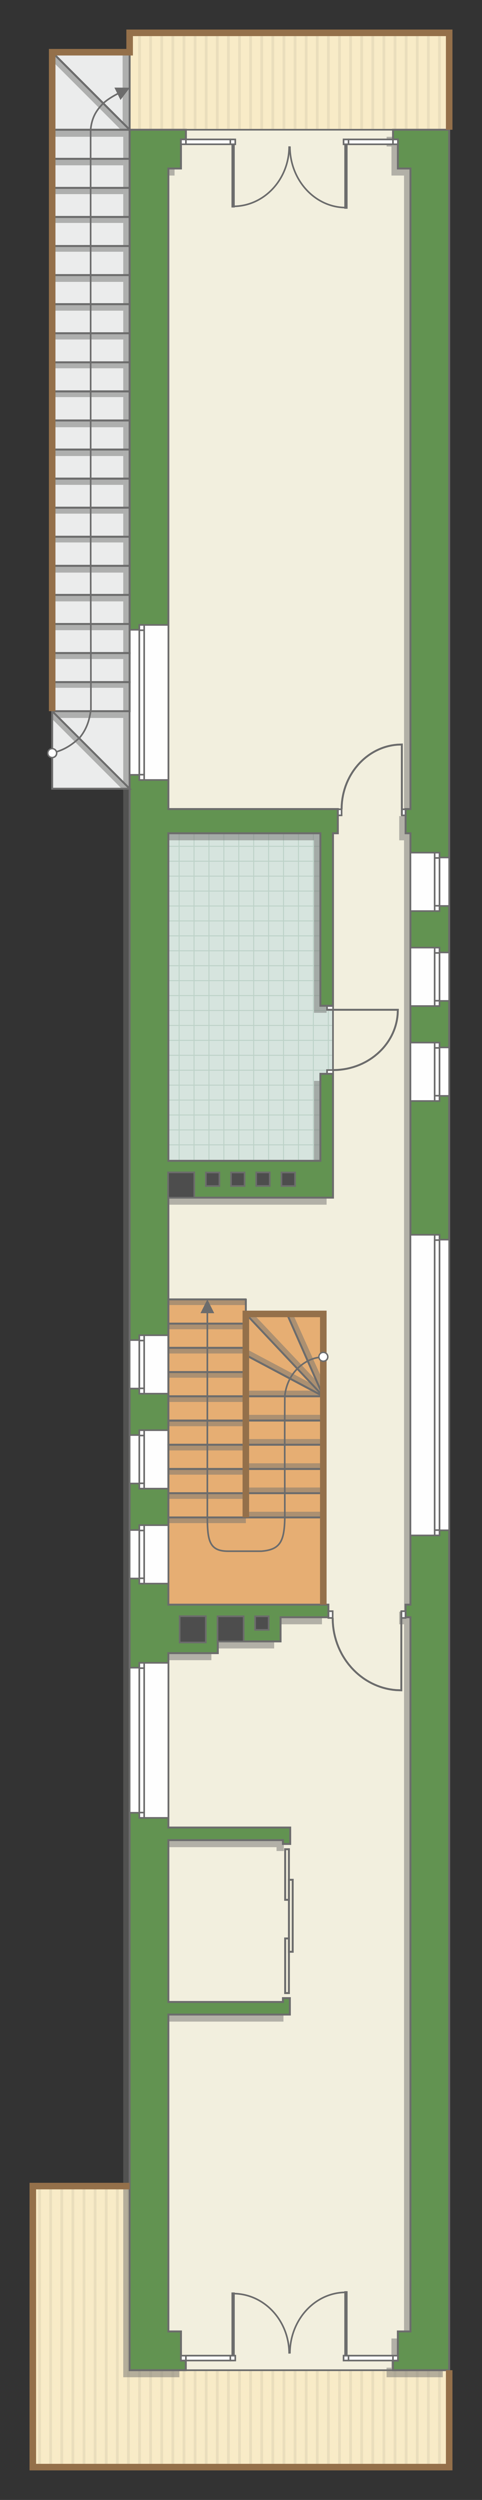 <?xml version="1.0" encoding="UTF-8"?>
<!DOCTYPE svg PUBLIC "-//W3C//DTD SVG 1.1//EN" "http://www.w3.org/Graphics/SVG/1.1/DTD/svg11.dtd">
<!-- Creator: CorelDRAW -->
<svg xmlns="http://www.w3.org/2000/svg" xml:space="preserve" width="49.753mm" height="257.854mm" version="1.1" style="shape-rendering:geometricPrecision; text-rendering:geometricPrecision; image-rendering:optimizeQuality; fill-rule:evenodd; clip-rule:evenodd"
viewBox="0 0 3995.69 20708.55"
 xmlns:xlink="http://www.w3.org/1999/xlink"
 xmlns:xodm="http://www.corel.com/coreldraw/odm/2003">
 <rect x="0" y="0" width="3995.69" height="20708.55" fill="#333333" stroke="none"/>
 <defs>
  <style type="text/css">
   <![CDATA[
    .str4 {stroke:#6C6C6C;stroke-width:27.19;stroke-miterlimit:22.926}
    .str6 {stroke:#94704A;stroke-width:54.36;stroke-miterlimit:22.926}
    .str1 {stroke:#6C6C6C;stroke-width:13.56;stroke-miterlimit:22.926}
    .str0 {stroke:#6C6C6C;stroke-width:13.6;stroke-miterlimit:22.926}
    .str3 {stroke:#6C6C6C;stroke-width:16.06;stroke-miterlimit:22.926}
    .str2 {stroke:#BDD2C8;stroke-width:8.03;stroke-miterlimit:22.926}
    .str5 {stroke:#6C6C6C;stroke-width:16.06;stroke-linejoin:round;stroke-miterlimit:22.926}
    .fil4 {fill:none}
    .fil9 {fill:#FEFEFE}
    .fil5 {fill:#D6E4DE}
    .fil12 {fill:#4D4D4D}
    .fil11 {fill:#629351}
    .fil7 {fill:#E6AE73}
    .fil3 {fill:#EADEBC}
    .fil0 {fill:#EBECEC}
    .fil6 {fill:#F2EFDE}
    .fil2 {fill:#F8EBC7}
    .fil10 {fill:white}
    .fil1 {fill:white}
    .fil13 {fill:#6C6C6C;fill-rule:nonzero}
    .fil8 {fill:#727271;fill-opacity:0.502}
   ]]>
  </style>
    <clipPath id="id0">
     <path d="M1074.68 271.96l2649 0 0 802.74 -2648.98 -0.01 -0.02 -802.73z"/>
    </clipPath>
    <clipPath id="id1">
     <path d="M271.98 18108.64l802.71 0 0 1525.18 2649 0 0 802.74 -3451.69 -0.01 -0.02 -2327.92z"/>
    </clipPath>
    <clipPath id="id2">
     <path d="M2760.43 9615.71l-1364.66 -4.86 0 -2708.37 1364.66 0 0 2713.23z"/>
    </clipPath>
 </defs>
 <g id="пол">
  <g id="_2891822090512">
   <polygon class="fil0 str0" points="432.52,6533.29 432.52,432.52 1074.69,432.52 1074.69,6533.29 "/>
   <polygon class="fil1" points="1074.68,271.96 3723.68,271.96 3723.68,1074.7 1074.7,1074.69 "/>
   <g style="clip-path:url(#id0)">
    <g>
     <g>
      <rect class="fil2" transform="matrix(4.67283E-13 7.762 50.716 -4.65695E-11 -4011.44 -3447.76)" width="749.62" height="185.2"/>
      <rect class="fil3" transform="matrix(4.67283E-13 7.762 0.124 -1.14149E-13 -4011.44 -3447.76)" width="749.62" height="185.2"/>
      <rect class="fil3" transform="matrix(4.67283E-13 7.762 0.124 -1.14149E-13 1513.56 -3447.76)" width="749.62" height="185.2"/>
      <rect class="fil3" transform="matrix(4.67283E-13 7.762 0.124 -1.14149E-13 -2630.19 -3447.76)" width="749.62" height="185.2"/>
      <rect class="fil3" transform="matrix(4.67283E-13 7.762 0.124 -1.14149E-13 2894.81 -3447.76)" width="749.62" height="185.2"/>
      <rect class="fil3" transform="matrix(4.67283E-13 7.762 0.124 -1.14149E-13 -1248.94 -3447.76)" width="749.62" height="185.2"/>
      <rect class="fil3" transform="matrix(4.67283E-13 7.762 0.124 -1.14149E-13 4276.06 -3447.76)" width="749.62" height="185.2"/>
      <rect class="fil3" transform="matrix(4.67283E-13 7.762 0.124 -1.14149E-13 132.311 -3447.76)" width="749.62" height="185.2"/>
      <rect class="fil3" transform="matrix(4.67283E-13 7.762 0.124 -1.14149E-13 -3735.19 -3447.76)" width="749.62" height="185.2"/>
      <rect class="fil3" transform="matrix(4.67283E-13 7.762 0.124 -1.14149E-13 1789.81 -3447.76)" width="749.62" height="185.2"/>
      <rect class="fil3" transform="matrix(4.67283E-13 7.762 0.124 -1.14149E-13 -2353.94 -3447.76)" width="749.62" height="185.2"/>
      <rect class="fil3" transform="matrix(4.67283E-13 7.762 0.124 -1.14149E-13 3171.06 -3447.76)" width="749.62" height="185.2"/>
      <rect class="fil3" transform="matrix(4.67283E-13 7.762 0.124 -1.14149E-13 -972.69 -3447.76)" width="749.62" height="185.2"/>
      <rect class="fil3" transform="matrix(4.67283E-13 7.762 0.124 -1.14149E-13 4552.31 -3447.76)" width="749.62" height="185.2"/>
      <rect class="fil3" transform="matrix(4.67283E-13 7.762 0.124 -1.14149E-13 408.561 -3447.76)" width="749.62" height="185.2"/>
      <rect class="fil3" transform="matrix(4.67283E-13 7.762 0.124 -1.14149E-13 -3458.94 -3447.76)" width="749.62" height="185.2"/>
      <rect class="fil3" transform="matrix(4.67283E-13 7.762 0.124 -1.14149E-13 2066.06 -3447.76)" width="749.62" height="185.2"/>
      <rect class="fil3" transform="matrix(4.67283E-13 7.762 0.124 -1.14149E-13 -2077.69 -3447.76)" width="749.62" height="185.2"/>
      <rect class="fil3" transform="matrix(4.67283E-13 7.762 0.124 -1.14149E-13 3447.31 -3447.76)" width="749.62" height="185.2"/>
      <rect class="fil3" transform="matrix(4.67283E-13 7.762 0.124 -1.14149E-13 -696.44 -3447.76)" width="749.62" height="185.2"/>
      <rect class="fil3" transform="matrix(4.67283E-13 7.762 0.124 -1.14149E-13 4828.56 -3447.76)" width="749.62" height="185.2"/>
      <rect class="fil3" transform="matrix(4.67283E-13 7.762 0.124 -1.14149E-13 684.811 -3447.76)" width="749.62" height="185.2"/>
      <rect class="fil3" transform="matrix(4.67283E-13 7.762 0.124 -1.14149E-13 -3182.69 -3447.76)" width="749.62" height="185.2"/>
      <rect class="fil3" transform="matrix(4.67283E-13 7.762 0.124 -1.14149E-13 2342.31 -3447.76)" width="749.62" height="185.2"/>
      <rect class="fil3" transform="matrix(4.67283E-13 7.762 0.124 -1.14149E-13 -1801.44 -3447.76)" width="749.62" height="185.2"/>
      <rect class="fil3" transform="matrix(4.67283E-13 7.762 0.124 -1.14149E-13 3723.56 -3447.76)" width="749.62" height="185.2"/>
      <rect class="fil3" transform="matrix(4.67283E-13 7.762 0.124 -1.14149E-13 -420.19 -3447.76)" width="749.62" height="185.2"/>
      <rect class="fil3" transform="matrix(4.67283E-13 7.762 0.124 -1.14149E-13 5104.81 -3447.76)" width="749.62" height="185.2"/>
      <rect class="fil3" transform="matrix(4.67283E-13 7.762 0.124 -1.14149E-13 961.061 -3447.76)" width="749.62" height="185.2"/>
      <rect class="fil3" transform="matrix(4.67283E-13 7.762 0.124 -1.14149E-13 -2906.44 -3447.76)" width="749.62" height="185.2"/>
      <rect class="fil3" transform="matrix(4.67283E-13 7.762 0.124 -1.14149E-13 2618.56 -3447.76)" width="749.62" height="185.2"/>
      <rect class="fil3" transform="matrix(4.67283E-13 7.762 0.124 -1.14149E-13 -1525.19 -3447.76)" width="749.62" height="185.2"/>
      <rect class="fil3" transform="matrix(4.67283E-13 7.762 0.124 -1.14149E-13 3999.81 -3447.76)" width="749.62" height="185.2"/>
      <rect class="fil3" transform="matrix(4.67283E-13 7.762 0.124 -1.14149E-13 -143.939 -3447.76)" width="749.62" height="185.2"/>
      <rect class="fil3" transform="matrix(4.67283E-13 7.762 0.124 -1.14149E-13 1237.31 -3447.76)" width="749.62" height="185.2"/>
      <rect class="fil3" transform="matrix(4.67283E-13 7.762 0.124 -1.14149E-13 -3919.36 -3447.76)" width="749.62" height="185.2"/>
      <rect class="fil3" transform="matrix(4.67283E-13 7.762 0.124 -1.14149E-13 1605.65 -3447.76)" width="749.62" height="185.2"/>
      <rect class="fil3" transform="matrix(4.67283E-13 7.762 0.124 -1.14149E-13 -2538.11 -3447.76)" width="749.62" height="185.2"/>
      <rect class="fil3" transform="matrix(4.67283E-13 7.762 0.124 -1.14149E-13 2986.9 -3447.76)" width="749.62" height="185.2"/>
      <rect class="fil3" transform="matrix(4.67283E-13 7.762 0.124 -1.14149E-13 -1156.86 -3447.76)" width="749.62" height="185.2"/>
      <rect class="fil3" transform="matrix(4.67283E-13 7.762 0.124 -1.14149E-13 4368.15 -3447.76)" width="749.62" height="185.2"/>
      <rect class="fil3" transform="matrix(4.67283E-13 7.762 0.124 -1.14149E-13 224.394 -3447.76)" width="749.62" height="185.2"/>
      <rect class="fil3" transform="matrix(4.67283E-13 7.762 0.124 -1.14149E-13 -3643.11 -3447.76)" width="749.62" height="185.2"/>
      <rect class="fil3" transform="matrix(4.67283E-13 7.762 0.124 -1.14149E-13 1881.9 -3447.76)" width="749.62" height="185.2"/>
      <rect class="fil3" transform="matrix(4.67283E-13 7.762 0.124 -1.14149E-13 -2261.86 -3447.76)" width="749.62" height="185.2"/>
      <rect class="fil3" transform="matrix(4.67283E-13 7.762 0.124 -1.14149E-13 3263.15 -3447.76)" width="749.62" height="185.2"/>
      <rect class="fil3" transform="matrix(4.67283E-13 7.762 0.124 -1.14149E-13 -880.607 -3447.76)" width="749.62" height="185.2"/>
      <rect class="fil3" transform="matrix(4.67283E-13 7.762 0.124 -1.14149E-13 4644.4 -3447.76)" width="749.62" height="185.2"/>
      <rect class="fil3" transform="matrix(4.67283E-13 7.762 0.124 -1.14149E-13 500.644 -3447.76)" width="749.62" height="185.2"/>
      <rect class="fil3" transform="matrix(4.67283E-13 7.762 0.124 -1.14149E-13 -3366.86 -3447.76)" width="749.62" height="185.2"/>
      <rect class="fil3" transform="matrix(4.67283E-13 7.762 0.124 -1.14149E-13 2158.15 -3447.76)" width="749.62" height="185.2"/>
      <rect class="fil3" transform="matrix(4.67283E-13 7.762 0.124 -1.14149E-13 -1985.61 -3447.76)" width="749.62" height="185.2"/>
      <rect class="fil3" transform="matrix(4.67283E-13 7.762 0.124 -1.14149E-13 3539.4 -3447.76)" width="749.62" height="185.2"/>
      <rect class="fil3" transform="matrix(4.67283E-13 7.762 0.124 -1.14149E-13 -604.357 -3447.76)" width="749.62" height="185.2"/>
      <rect class="fil3" transform="matrix(4.67283E-13 7.762 0.124 -1.14149E-13 4920.65 -3447.76)" width="749.62" height="185.2"/>
      <rect class="fil3" transform="matrix(4.67283E-13 7.762 0.124 -1.14149E-13 776.895 -3447.76)" width="749.62" height="185.2"/>
      <rect class="fil3" transform="matrix(4.67283E-13 7.762 0.124 -1.14149E-13 -3090.61 -3447.76)" width="749.62" height="185.2"/>
      <rect class="fil3" transform="matrix(4.67283E-13 7.762 0.124 -1.14149E-13 2434.4 -3447.76)" width="749.62" height="185.2"/>
      <rect class="fil3" transform="matrix(4.67283E-13 7.762 0.124 -1.14149E-13 -1709.36 -3447.76)" width="749.62" height="185.2"/>
      <rect class="fil3" transform="matrix(4.67283E-13 7.762 0.124 -1.14149E-13 3815.65 -3447.76)" width="749.62" height="185.2"/>
      <rect class="fil3" transform="matrix(4.67283E-13 7.762 0.124 -1.14149E-13 -328.106 -3447.76)" width="749.62" height="185.2"/>
      <rect class="fil3" transform="matrix(4.67283E-13 7.762 0.124 -1.14149E-13 5196.9 -3447.76)" width="749.62" height="185.2"/>
      <rect class="fil3" transform="matrix(4.67283E-13 7.762 0.124 -1.14149E-13 1053.14 -3447.76)" width="749.62" height="185.2"/>
      <rect class="fil3" transform="matrix(4.67283E-13 7.762 0.124 -1.14149E-13 -2814.36 -3447.76)" width="749.62" height="185.2"/>
      <rect class="fil3" transform="matrix(4.67283E-13 7.762 0.124 -1.14149E-13 2710.65 -3447.76)" width="749.62" height="185.2"/>
      <rect class="fil3" transform="matrix(4.67283E-13 7.762 0.124 -1.14149E-13 -1433.11 -3447.76)" width="749.62" height="185.2"/>
      <rect class="fil3" transform="matrix(4.67283E-13 7.762 0.124 -1.14149E-13 4091.9 -3447.76)" width="749.62" height="185.2"/>
      <rect class="fil3" transform="matrix(4.67283E-13 7.762 0.124 -1.14149E-13 -51.856 -3447.76)" width="749.62" height="185.2"/>
      <rect class="fil3" transform="matrix(4.67283E-13 7.762 0.124 -1.14149E-13 1329.4 -3447.76)" width="749.62" height="185.2"/>
      <rect class="fil3" transform="matrix(4.67283E-13 7.762 0.124 -1.14149E-13 -3827.28 -3447.76)" width="749.62" height="185.2"/>
      <rect class="fil3" transform="matrix(4.67283E-13 7.762 0.124 -1.14149E-13 1697.73 -3447.76)" width="749.62" height="185.2"/>
      <rect class="fil3" transform="matrix(4.67283E-13 7.762 0.124 -1.14149E-13 -2446.02 -3447.76)" width="749.62" height="185.2"/>
      <rect class="fil3" transform="matrix(4.67283E-13 7.762 0.124 -1.14149E-13 3078.98 -3447.76)" width="749.62" height="185.2"/>
      <rect class="fil3" transform="matrix(4.67283E-13 7.762 0.124 -1.14149E-13 -1064.77 -3447.76)" width="749.62" height="185.2"/>
      <rect class="fil3" transform="matrix(4.67283E-13 7.762 0.124 -1.14149E-13 4460.23 -3447.76)" width="749.62" height="185.2"/>
      <rect class="fil3" transform="matrix(4.67283E-13 7.762 0.124 -1.14149E-13 316.478 -3447.76)" width="749.62" height="185.2"/>
      <rect class="fil3" transform="matrix(4.67283E-13 7.762 0.124 -1.14149E-13 -3551.03 -3447.76)" width="749.62" height="185.2"/>
      <rect class="fil3" transform="matrix(4.67283E-13 7.762 0.124 -1.14149E-13 1973.98 -3447.76)" width="749.62" height="185.2"/>
      <rect class="fil3" transform="matrix(4.67283E-13 7.762 0.124 -1.14149E-13 -2169.77 -3447.76)" width="749.62" height="185.2"/>
      <rect class="fil3" transform="matrix(4.67283E-13 7.762 0.124 -1.14149E-13 3355.23 -3447.76)" width="749.62" height="185.2"/>
      <rect class="fil3" transform="matrix(4.67283E-13 7.762 0.124 -1.14149E-13 -788.523 -3447.76)" width="749.62" height="185.2"/>
      <rect class="fil3" transform="matrix(4.67283E-13 7.762 0.124 -1.14149E-13 4736.48 -3447.76)" width="749.62" height="185.2"/>
      <rect class="fil3" transform="matrix(4.67283E-13 7.762 0.124 -1.14149E-13 592.728 -3447.76)" width="749.62" height="185.2"/>
      <rect class="fil3" transform="matrix(4.67283E-13 7.762 0.124 -1.14149E-13 -3274.78 -3447.76)" width="749.62" height="185.2"/>
      <rect class="fil3" transform="matrix(4.67283E-13 7.762 0.124 -1.14149E-13 2250.23 -3447.76)" width="749.62" height="185.2"/>
      <rect class="fil3" transform="matrix(4.67283E-13 7.762 0.124 -1.14149E-13 -1893.52 -3447.76)" width="749.62" height="185.2"/>
      <rect class="fil3" transform="matrix(4.67283E-13 7.762 0.124 -1.14149E-13 3631.48 -3447.76)" width="749.62" height="185.2"/>
      <rect class="fil3" transform="matrix(4.67283E-13 7.762 0.124 -1.14149E-13 -512.273 -3447.76)" width="749.62" height="185.2"/>
      <rect class="fil3" transform="matrix(4.67283E-13 7.762 0.124 -1.14149E-13 5012.73 -3447.76)" width="749.62" height="185.2"/>
      <rect class="fil3" transform="matrix(4.67283E-13 7.762 0.124 -1.14149E-13 868.978 -3447.76)" width="749.62" height="185.2"/>
      <rect class="fil3" transform="matrix(4.67283E-13 7.762 0.124 -1.14149E-13 -2998.53 -3447.76)" width="749.62" height="185.2"/>
      <rect class="fil3" transform="matrix(4.67283E-13 7.762 0.124 -1.14149E-13 2526.48 -3447.76)" width="749.62" height="185.2"/>
      <rect class="fil3" transform="matrix(4.67283E-13 7.762 0.124 -1.14149E-13 -1617.27 -3447.76)" width="749.62" height="185.2"/>
      <rect class="fil3" transform="matrix(4.67283E-13 7.762 0.124 -1.14149E-13 3907.73 -3447.76)" width="749.62" height="185.2"/>
      <rect class="fil3" transform="matrix(4.67283E-13 7.762 0.124 -1.14149E-13 -236.023 -3447.76)" width="749.62" height="185.2"/>
      <rect class="fil3" transform="matrix(4.67283E-13 7.762 0.124 -1.14149E-13 5288.98 -3447.76)" width="749.62" height="185.2"/>
      <rect class="fil3" transform="matrix(4.67283E-13 7.762 0.124 -1.14149E-13 1145.23 -3447.76)" width="749.62" height="185.2"/>
      <rect class="fil3" transform="matrix(4.67283E-13 7.762 0.124 -1.14149E-13 -2722.27 -3447.76)" width="749.62" height="185.2"/>
      <rect class="fil3" transform="matrix(4.67283E-13 7.762 0.124 -1.14149E-13 2802.73 -3447.76)" width="749.62" height="185.2"/>
      <rect class="fil3" transform="matrix(4.67283E-13 7.762 0.124 -1.14149E-13 -1341.02 -3447.76)" width="749.62" height="185.2"/>
      <rect class="fil3" transform="matrix(4.67283E-13 7.762 0.124 -1.14149E-13 4183.98 -3447.76)" width="749.62" height="185.2"/>
      <rect class="fil3" transform="matrix(4.67283E-13 7.762 0.124 -1.14149E-13 40.227 -3447.76)" width="749.62" height="185.2"/>
      <rect class="fil3" transform="matrix(4.67283E-13 7.762 0.124 -1.14149E-13 1421.48 -3447.76)" width="749.62" height="185.2"/>
     </g>
    </g>
   </g>
   <polygon class="fil4 str1" points="1074.68,271.96 3723.68,271.96 3723.68,1074.7 1074.7,1074.69 "/>
   <polygon class="fil1" points="271.98,18108.64 1074.69,18108.64 1074.69,19633.82 3723.69,19633.82 3723.69,20436.56 272.01,20436.55 "/>
   <g style="clip-path:url(#id1)">
    <g>
     <g>
      <rect class="fil2" transform="matrix(4.67283E-13 7.762 50.716 -4.65695E-11 -4011.43 15914.1)" width="749.62" height="185.2"/>
      <rect class="fil3" transform="matrix(4.67283E-13 7.762 0.124 -1.14149E-13 -4011.43 15914.1)" width="749.62" height="185.2"/>
      <rect class="fil3" transform="matrix(4.67283E-13 7.762 0.124 -1.14149E-13 1513.57 15914.1)" width="749.62" height="185.2"/>
      <rect class="fil3" transform="matrix(4.67283E-13 7.762 0.124 -1.14149E-13 -2630.18 15914.1)" width="749.62" height="185.2"/>
      <rect class="fil3" transform="matrix(4.67283E-13 7.762 0.124 -1.14149E-13 2894.82 15914.1)" width="749.62" height="185.2"/>
      <rect class="fil3" transform="matrix(4.67283E-13 7.762 0.124 -1.14149E-13 -1248.93 15914.1)" width="749.62" height="185.2"/>
      <rect class="fil3" transform="matrix(4.67283E-13 7.762 0.124 -1.14149E-13 4276.07 15914.1)" width="749.62" height="185.2"/>
      <rect class="fil3" transform="matrix(4.67283E-13 7.762 0.124 -1.14149E-13 132.319 15914.1)" width="749.62" height="185.2"/>
      <rect class="fil3" transform="matrix(4.67283E-13 7.762 0.124 -1.14149E-13 -3735.18 15914.1)" width="749.62" height="185.2"/>
      <rect class="fil3" transform="matrix(4.67283E-13 7.762 0.124 -1.14149E-13 1789.82 15914.1)" width="749.62" height="185.2"/>
      <rect class="fil3" transform="matrix(4.67283E-13 7.762 0.124 -1.14149E-13 -2353.93 15914.1)" width="749.62" height="185.2"/>
      <rect class="fil3" transform="matrix(4.67283E-13 7.762 0.124 -1.14149E-13 3171.07 15914.1)" width="749.62" height="185.2"/>
      <rect class="fil3" transform="matrix(4.67283E-13 7.762 0.124 -1.14149E-13 -972.682 15914.1)" width="749.62" height="185.2"/>
      <rect class="fil3" transform="matrix(4.67283E-13 7.762 0.124 -1.14149E-13 4552.32 15914.1)" width="749.62" height="185.2"/>
      <rect class="fil3" transform="matrix(4.67283E-13 7.762 0.124 -1.14149E-13 408.569 15914.1)" width="749.62" height="185.2"/>
      <rect class="fil3" transform="matrix(4.67283E-13 7.762 0.124 -1.14149E-13 -3458.93 15914.1)" width="749.62" height="185.2"/>
      <rect class="fil3" transform="matrix(4.67283E-13 7.762 0.124 -1.14149E-13 2066.07 15914.1)" width="749.62" height="185.2"/>
      <rect class="fil3" transform="matrix(4.67283E-13 7.762 0.124 -1.14149E-13 -2077.68 15914.1)" width="749.62" height="185.2"/>
      <rect class="fil3" transform="matrix(4.67283E-13 7.762 0.124 -1.14149E-13 3447.32 15914.1)" width="749.62" height="185.2"/>
      <rect class="fil3" transform="matrix(4.67283E-13 7.762 0.124 -1.14149E-13 -696.432 15914.1)" width="749.62" height="185.2"/>
      <rect class="fil3" transform="matrix(4.67283E-13 7.762 0.124 -1.14149E-13 4828.57 15914.1)" width="749.62" height="185.2"/>
      <rect class="fil3" transform="matrix(4.67283E-13 7.762 0.124 -1.14149E-13 684.819 15914.1)" width="749.62" height="185.2"/>
      <rect class="fil3" transform="matrix(4.67283E-13 7.762 0.124 -1.14149E-13 -3182.68 15914.1)" width="749.62" height="185.2"/>
      <rect class="fil3" transform="matrix(4.67283E-13 7.762 0.124 -1.14149E-13 2342.32 15914.1)" width="749.62" height="185.2"/>
      <rect class="fil3" transform="matrix(4.67283E-13 7.762 0.124 -1.14149E-13 -1801.43 15914.1)" width="749.62" height="185.2"/>
      <rect class="fil3" transform="matrix(4.67283E-13 7.762 0.124 -1.14149E-13 3723.57 15914.1)" width="749.62" height="185.2"/>
      <rect class="fil3" transform="matrix(4.67283E-13 7.762 0.124 -1.14149E-13 -420.182 15914.1)" width="749.62" height="185.2"/>
      <rect class="fil3" transform="matrix(4.67283E-13 7.762 0.124 -1.14149E-13 5104.82 15914.1)" width="749.62" height="185.2"/>
      <rect class="fil3" transform="matrix(4.67283E-13 7.762 0.124 -1.14149E-13 961.069 15914.1)" width="749.62" height="185.2"/>
      <rect class="fil3" transform="matrix(4.67283E-13 7.762 0.124 -1.14149E-13 -2906.43 15914.1)" width="749.62" height="185.2"/>
      <rect class="fil3" transform="matrix(4.67283E-13 7.762 0.124 -1.14149E-13 2618.57 15914.1)" width="749.62" height="185.2"/>
      <rect class="fil3" transform="matrix(4.67283E-13 7.762 0.124 -1.14149E-13 -1525.18 15914.1)" width="749.62" height="185.2"/>
      <rect class="fil3" transform="matrix(4.67283E-13 7.762 0.124 -1.14149E-13 3999.82 15914.1)" width="749.62" height="185.2"/>
      <rect class="fil3" transform="matrix(4.67283E-13 7.762 0.124 -1.14149E-13 -143.931 15914.1)" width="749.62" height="185.2"/>
      <rect class="fil3" transform="matrix(4.67283E-13 7.762 0.124 -1.14149E-13 1237.32 15914.1)" width="749.62" height="185.2"/>
      <rect class="fil3" transform="matrix(4.67283E-13 7.762 0.124 -1.14149E-13 -3919.35 15914.1)" width="749.62" height="185.2"/>
      <rect class="fil3" transform="matrix(4.67283E-13 7.762 0.124 -1.14149E-13 1605.65 15914.1)" width="749.62" height="185.2"/>
      <rect class="fil3" transform="matrix(4.67283E-13 7.762 0.124 -1.14149E-13 -2538.1 15914.1)" width="749.62" height="185.2"/>
      <rect class="fil3" transform="matrix(4.67283E-13 7.762 0.124 -1.14149E-13 2986.9 15914.1)" width="749.62" height="185.2"/>
      <rect class="fil3" transform="matrix(4.67283E-13 7.762 0.124 -1.14149E-13 -1156.85 15914.1)" width="749.62" height="185.2"/>
      <rect class="fil3" transform="matrix(4.67283E-13 7.762 0.124 -1.14149E-13 4368.16 15914.1)" width="749.62" height="185.2"/>
      <rect class="fil3" transform="matrix(4.67283E-13 7.762 0.124 -1.14149E-13 224.402 15914.1)" width="749.62" height="185.2"/>
      <rect class="fil3" transform="matrix(4.67283E-13 7.762 0.124 -1.14149E-13 -3643.1 15914.1)" width="749.62" height="185.2"/>
      <rect class="fil3" transform="matrix(4.67283E-13 7.762 0.124 -1.14149E-13 1881.9 15914.1)" width="749.62" height="185.2"/>
      <rect class="fil3" transform="matrix(4.67283E-13 7.762 0.124 -1.14149E-13 -2261.85 15914.1)" width="749.62" height="185.2"/>
      <rect class="fil3" transform="matrix(4.67283E-13 7.762 0.124 -1.14149E-13 3263.15 15914.1)" width="749.62" height="185.2"/>
      <rect class="fil3" transform="matrix(4.67283E-13 7.762 0.124 -1.14149E-13 -880.599 15914.1)" width="749.62" height="185.2"/>
      <rect class="fil3" transform="matrix(4.67283E-13 7.762 0.124 -1.14149E-13 4644.41 15914.1)" width="749.62" height="185.2"/>
      <rect class="fil3" transform="matrix(4.67283E-13 7.762 0.124 -1.14149E-13 500.652 15914.1)" width="749.62" height="185.2"/>
      <rect class="fil3" transform="matrix(4.67283E-13 7.762 0.124 -1.14149E-13 -3366.85 15914.1)" width="749.62" height="185.2"/>
      <rect class="fil3" transform="matrix(4.67283E-13 7.762 0.124 -1.14149E-13 2158.15 15914.1)" width="749.62" height="185.2"/>
      <rect class="fil3" transform="matrix(4.67283E-13 7.762 0.124 -1.14149E-13 -1985.6 15914.1)" width="749.62" height="185.2"/>
      <rect class="fil3" transform="matrix(4.67283E-13 7.762 0.124 -1.14149E-13 3539.4 15914.1)" width="749.62" height="185.2"/>
      <rect class="fil3" transform="matrix(4.67283E-13 7.762 0.124 -1.14149E-13 -604.348 15914.1)" width="749.62" height="185.2"/>
      <rect class="fil3" transform="matrix(4.67283E-13 7.762 0.124 -1.14149E-13 4920.66 15914.1)" width="749.62" height="185.2"/>
      <rect class="fil3" transform="matrix(4.67283E-13 7.762 0.124 -1.14149E-13 776.903 15914.1)" width="749.62" height="185.2"/>
      <rect class="fil3" transform="matrix(4.67283E-13 7.762 0.124 -1.14149E-13 -3090.6 15914.1)" width="749.62" height="185.2"/>
      <rect class="fil3" transform="matrix(4.67283E-13 7.762 0.124 -1.14149E-13 2434.4 15914.1)" width="749.62" height="185.2"/>
      <rect class="fil3" transform="matrix(4.67283E-13 7.762 0.124 -1.14149E-13 -1709.35 15914.1)" width="749.62" height="185.2"/>
      <rect class="fil3" transform="matrix(4.67283E-13 7.762 0.124 -1.14149E-13 3815.66 15914.1)" width="749.62" height="185.2"/>
      <rect class="fil3" transform="matrix(4.67283E-13 7.762 0.124 -1.14149E-13 -328.098 15914.1)" width="749.62" height="185.2"/>
      <rect class="fil3" transform="matrix(4.67283E-13 7.762 0.124 -1.14149E-13 5196.91 15914.1)" width="749.62" height="185.2"/>
      <rect class="fil3" transform="matrix(4.67283E-13 7.762 0.124 -1.14149E-13 1053.15 15914.1)" width="749.62" height="185.2"/>
      <rect class="fil3" transform="matrix(4.67283E-13 7.762 0.124 -1.14149E-13 -2814.35 15914.1)" width="749.62" height="185.2"/>
      <rect class="fil3" transform="matrix(4.67283E-13 7.762 0.124 -1.14149E-13 2710.65 15914.1)" width="749.62" height="185.2"/>
      <rect class="fil3" transform="matrix(4.67283E-13 7.762 0.124 -1.14149E-13 -1433.1 15914.1)" width="749.62" height="185.2"/>
      <rect class="fil3" transform="matrix(4.67283E-13 7.762 0.124 -1.14149E-13 4091.91 15914.1)" width="749.62" height="185.2"/>
      <rect class="fil3" transform="matrix(4.67283E-13 7.762 0.124 -1.14149E-13 -51.848 15914.1)" width="749.62" height="185.2"/>
      <rect class="fil3" transform="matrix(4.67283E-13 7.762 0.124 -1.14149E-13 1329.4 15914.1)" width="749.62" height="185.2"/>
      <rect class="fil3" transform="matrix(4.67283E-13 7.762 0.124 -1.14149E-13 -3827.27 15914.1)" width="749.62" height="185.2"/>
      <rect class="fil3" transform="matrix(4.67283E-13 7.762 0.124 -1.14149E-13 1697.74 15914.1)" width="749.62" height="185.2"/>
      <rect class="fil3" transform="matrix(4.67283E-13 7.762 0.124 -1.14149E-13 -2446.02 15914.1)" width="749.62" height="185.2"/>
      <rect class="fil3" transform="matrix(4.67283E-13 7.762 0.124 -1.14149E-13 3078.99 15914.1)" width="749.62" height="185.2"/>
      <rect class="fil3" transform="matrix(4.67283E-13 7.762 0.124 -1.14149E-13 -1064.77 15914.1)" width="749.62" height="185.2"/>
      <rect class="fil3" transform="matrix(4.67283E-13 7.762 0.124 -1.14149E-13 4460.24 15914.1)" width="749.62" height="185.2"/>
      <rect class="fil3" transform="matrix(4.67283E-13 7.762 0.124 -1.14149E-13 316.486 15914.1)" width="749.62" height="185.2"/>
      <rect class="fil3" transform="matrix(4.67283E-13 7.762 0.124 -1.14149E-13 -3551.02 15914.1)" width="749.62" height="185.2"/>
      <rect class="fil3" transform="matrix(4.67283E-13 7.762 0.124 -1.14149E-13 1973.99 15914.1)" width="749.62" height="185.2"/>
      <rect class="fil3" transform="matrix(4.67283E-13 7.762 0.124 -1.14149E-13 -2169.77 15914.1)" width="749.62" height="185.2"/>
      <rect class="fil3" transform="matrix(4.67283E-13 7.762 0.124 -1.14149E-13 3355.24 15914.1)" width="749.62" height="185.2"/>
      <rect class="fil3" transform="matrix(4.67283E-13 7.762 0.124 -1.14149E-13 -788.515 15914.1)" width="749.62" height="185.2"/>
      <rect class="fil3" transform="matrix(4.67283E-13 7.762 0.124 -1.14149E-13 4736.49 15914.1)" width="749.62" height="185.2"/>
      <rect class="fil3" transform="matrix(4.67283E-13 7.762 0.124 -1.14149E-13 592.736 15914.1)" width="749.62" height="185.2"/>
      <rect class="fil3" transform="matrix(4.67283E-13 7.762 0.124 -1.14149E-13 -3274.77 15914.1)" width="749.62" height="185.2"/>
      <rect class="fil3" transform="matrix(4.67283E-13 7.762 0.124 -1.14149E-13 2250.24 15914.1)" width="749.62" height="185.2"/>
      <rect class="fil3" transform="matrix(4.67283E-13 7.762 0.124 -1.14149E-13 -1893.52 15914.1)" width="749.62" height="185.2"/>
      <rect class="fil3" transform="matrix(4.67283E-13 7.762 0.124 -1.14149E-13 3631.49 15914.1)" width="749.62" height="185.2"/>
      <rect class="fil3" transform="matrix(4.67283E-13 7.762 0.124 -1.14149E-13 -512.265 15914.1)" width="749.62" height="185.2"/>
      <rect class="fil3" transform="matrix(4.67283E-13 7.762 0.124 -1.14149E-13 5012.74 15914.1)" width="749.62" height="185.2"/>
      <rect class="fil3" transform="matrix(4.67283E-13 7.762 0.124 -1.14149E-13 868.986 15914.1)" width="749.62" height="185.2"/>
      <rect class="fil3" transform="matrix(4.67283E-13 7.762 0.124 -1.14149E-13 -2998.52 15914.1)" width="749.62" height="185.2"/>
      <rect class="fil3" transform="matrix(4.67283E-13 7.762 0.124 -1.14149E-13 2526.49 15914.1)" width="749.62" height="185.2"/>
      <rect class="fil3" transform="matrix(4.67283E-13 7.762 0.124 -1.14149E-13 -1617.27 15914.1)" width="749.62" height="185.2"/>
      <rect class="fil3" transform="matrix(4.67283E-13 7.762 0.124 -1.14149E-13 3907.74 15914.1)" width="749.62" height="185.2"/>
      <rect class="fil3" transform="matrix(4.67283E-13 7.762 0.124 -1.14149E-13 -236.015 15914.1)" width="749.62" height="185.2"/>
      <rect class="fil3" transform="matrix(4.67283E-13 7.762 0.124 -1.14149E-13 5288.99 15914.1)" width="749.62" height="185.2"/>
      <rect class="fil3" transform="matrix(4.67283E-13 7.762 0.124 -1.14149E-13 1145.24 15914.1)" width="749.62" height="185.2"/>
      <rect class="fil3" transform="matrix(4.67283E-13 7.762 0.124 -1.14149E-13 -2722.27 15914.1)" width="749.62" height="185.2"/>
      <rect class="fil3" transform="matrix(4.67283E-13 7.762 0.124 -1.14149E-13 2802.74 15914.1)" width="749.62" height="185.2"/>
      <rect class="fil3" transform="matrix(4.67283E-13 7.762 0.124 -1.14149E-13 -1341.02 15914.1)" width="749.62" height="185.2"/>
      <rect class="fil3" transform="matrix(4.67283E-13 7.762 0.124 -1.14149E-13 4183.99 15914.1)" width="749.62" height="185.2"/>
      <rect class="fil3" transform="matrix(4.67283E-13 7.762 0.124 -1.14149E-13 40.235 15914.1)" width="749.62" height="185.2"/>
      <rect class="fil3" transform="matrix(4.67283E-13 7.762 0.124 -1.14149E-13 1421.49 15914.1)" width="749.62" height="185.2"/>
     </g>
    </g>
   </g>
   <polygon class="fil4 str1" points="271.98,18108.64 1074.69,18108.64 1074.69,19633.82 3723.69,19633.82 3723.69,20436.56 272.01,20436.55 "/>
   <polygon class="fil5" points="2760.43,9615.71 1395.78,9610.85 1395.78,6902.48 2760.43,6902.48 "/>
   <g style="clip-path:url(#id2)">
    <g>
     <path id="_1" class="fil4 str2" d="M3707.83 10222.54l0 -4967.43m-123.66 4967.43l0 -4967.43m-123.66 4967.43l0 -4967.43m-123.66 4967.43l0 -4967.43m-123.66 4967.43l0 -4967.43m-123.66 4967.43l0 -4967.43m-123.66 4967.43l0 -4967.43m-123.66 4967.43l0 -4967.43m1854.88 4967.49l0 -4967.43m-123.66 4967.43l0 -4967.43m-123.66 4967.43l0 -4967.43m-123.66 4967.43l0 -4967.43m-123.66 4967.43l0 -4967.43m-123.66 4967.43l0 -4967.43m-123.66 4967.43l0 -4967.43m-123.66 4967.43l0 -4967.43m1854.95 4967.37l0 -4967.43m-123.66 4967.43l0 -4967.43m-123.66 4967.43l0 -4967.43m-123.66 4967.43l0 -4967.43m-123.66 4967.43l0 -4967.43m-123.66 4967.43l0 -4967.43m-123.66 4967.43l0 -4967.43m-123.66 4967.43l0 -4967.43m1854.88 4967.49l0 -4967.43m-123.66 4967.43l0 -4967.43m-123.66 4967.43l0 -4967.43m-123.66 4967.43l0 -4967.43m-123.66 4967.43l0 -4967.43m-123.66 4967.43l0 -4967.43m-123.66 4967.43l0 -4967.43m-123.66 4967.43l0 -4967.43"/>
     <path class="fil4 str2" d="M7808.24 8617.92l-8123.42 0m8123.42 123.66l-8123.42 0m8123.42 123.66l-8123.42 0m8123.42 123.66l-8123.42 0m8123.42 123.66l-8123.42 0m8123.42 123.66l-8123.42 0m8123.42 123.66l-8123.42 0m8123.42 123.66l-8123.42 0m8123.52 -1854.88l-8123.42 0m8123.42 123.66l-8123.42 0m8123.42 123.66l-8123.42 0m8123.42 123.66l-8123.42 0m8123.42 123.66l-8123.42 0m8123.42 123.66l-8123.42 0m8123.42 123.66l-8123.42 0m8123.42 123.66l-8123.42 0m8123.31 -1854.95l-8123.42 0m8123.42 123.66l-8123.42 0m8123.42 123.66l-8123.42 0m8123.42 123.66l-8123.42 0m8123.42 123.66l-8123.42 0m8123.42 123.66l-8123.42 0m8123.42 123.66l-8123.42 0m8123.42 123.66l-8123.42 0m8123.52 -1854.88l-8123.42 0m8123.42 123.66l-8123.42 0m8123.42 123.66l-8123.42 0m8123.42 123.66l-8123.42 0m8123.42 123.66l-8123.42 0m8123.42 123.66l-8123.42 0m8123.42 123.66l-8123.42 0m8123.42 123.66l-8123.42 0"/>
     <path class="fil4 str2" d="M7541.26 10222.61l0 -4967.43m-123.66 4967.43l0 -4967.43m-123.66 4967.43l0 -4967.43m-123.66 4967.43l0 -4967.43m-123.66 4967.43l0 -4967.43m-123.66 4967.43l0 -4967.43m-123.66 4967.43l0 -4967.43m-123.66 4967.43l0 -4967.43m989.24 4967.49l0 -4967.43"/>
     <path class="fil4 str2" d="M-246.43 10275.23l0 -4967.43m-123.66 4967.43l0 -4967.43m-123.66 4967.43l0 -4967.43m-123.66 4967.43l0 -4967.43m-123.66 4967.43l0 -4967.43m-123.66 4967.43l0 -4967.43m-123.66 4967.43l0 -4967.43m-123.66 4967.43l0 -4967.43m1854.88 4967.49l0 -4967.43m-123.66 4967.43l0 -4967.43m-123.66 4967.43l0 -4967.43m-123.66 4967.43l0 -4967.43m-123.66 4967.43l0 -4967.43m-123.66 4967.43l0 -4967.43m-123.66 4967.43l0 -4967.43m-123.66 4967.43l0 -4967.43m1854.95 4967.37l0 -4967.43m-123.66 4967.43l0 -4967.43m-123.66 4967.43l0 -4967.43m-123.66 4967.43l0 -4967.43m-123.66 4967.43l0 -4967.43m-123.66 4967.43l0 -4967.43m-123.66 4967.43l0 -4967.43m-123.66 4967.43l0 -4967.43m1854.88 4967.49l0 -4967.43m-123.66 4967.43l0 -4967.43m-123.66 4967.43l0 -4967.43m-123.66 4967.43l0 -4967.43m-123.66 4967.43l0 -4967.43m-123.66 4967.43l0 -4967.43m-123.66 4967.43l0 -4967.43m-123.66 4967.43l0 -4967.43"/>
    </g>
   </g>
   <polygon class="fil4" points="2760.43,9615.71 1395.78,9610.85 1395.78,6902.48 2760.43,6902.48 "/>
   <path class="fil6 str0" d="M1154.92 17586.21l88.72 2047.61 2331.08 0 -51.7 -18358.42 -58.88 -200.7 -2166.02 0c0,0 65.43,427.36 45.92,427.36 -19.51,0 -151.63,5291.49 -151.63,5291.49l530.83 8.62 943.76 15.92 93.43 84.39 0 2382.83 -49.84 516.64 -1391.35 -60.35 -12.65 1048.61 -151.67 6795.99z"/>
   <polygon class="fil7 str0" points="2680.14,10884.07 2680.14,13292.28 1395.78,13292.28 1395.78,10763.68 2037.96,10763.61 2037.94,10884.07 "/>
  </g>
 </g>
 <g id="тень">
  <g id="_2891822116240">
   <polygon class="fil8" points="1021.63,19692.21 1487.19,19692.21 1487.19,19612.23 1447.2,19612.23 1447.2,19371.13 1342.71,19371.13 1342.71,16746.16 2349.82,16746.16 2349.82,16610.11 2292.48,16610.11 2292.48,16641.84 1342.71,16641.84 1342.71,15301.27 2292.48,15301.27 2292.48,15333 2352.72,15333 2352.72,15196.95 1342.71,15196.95 1342.71,13752.39 1752.38,13752.39 1752.38,13655.14 2272.73,13655.14 2272.73,13455 2669.16,13455 2669.16,13350.68 1342.71,13350.68 1342.71,9979.21 2707.37,9979.21 2707.37,8953.63 2602.96,8953.63 2602.96,9674.11 1342.71,9674.11 1342.71,6960.87 2602.96,6960.87 2602.96,8389.77 2707.37,8389.77 2707.37,6960.87 2747.52,6960.87 2747.52,6760.26 1342.71,6760.26 1342.71,1454.18 1447.04,1454.18 1447.04,1213.41 1488.08,1213.41 1488.08,1133.09 1021.63,1133.09 "/>
   <polygon class="fil8" points="3670.62,19692.21 3670.62,1133.09 3205.06,1133.09 3205.06,1213.65 3245.21,1213.65 3245.21,1454.18 3349.54,1454.18 3349.54,6760.26 3309.38,6760.26 3309.38,6960.87 3349.51,6960.87 3349.51,13350.68 3309.38,13350.68 3309.38,13455 3349.54,13455 3349.54,19371.13 3245.03,19371.13 3245.03,19612.95 3204.42,19612.95 3204.42,19692.21 "/>
  </g>
  <g id="_2891822118160">
   <polygon class="fil8" points="1396.03,12570.12 2038.22,12569.73 2038.22,12617.02 1396.03,12616.97 "/>
   <polygon class="fil8" points="1396.03,12369.42 2038.22,12369.03 2038.22,12416.32 1396.03,12416.27 "/>
   <polygon class="fil8" points="1396.03,12168.72 2038.22,12168.34 2038.22,12215.62 1396.03,12215.58 "/>
   <polygon class="fil8" points="1396.03,11968.02 2038.22,11967.64 2038.22,12014.93 1396.03,12014.88 "/>
   <polygon class="fil8" points="1396.03,11767.41 2038.22,11767.02 2038.22,11814.31 1396.03,11814.26 "/>
   <polygon class="fil8" points="2038.22,12522.88 2680.4,12522.49 2680.4,12569.78 2038.22,12569.73 "/>
   <polygon class="fil8" points="2038.22,12322.18 2680.4,12321.8 2680.4,12369.08 2038.22,12369.03 "/>
   <polygon class="fil8" points="2038.22,12121.48 2680.4,12121.1 2680.4,12168.38 2038.22,12168.34 "/>
   <polygon class="fil8" points="2038.22,11920.79 2680.4,11920.4 2680.4,11967.69 2038.22,11967.64 "/>
   <polygon class="fil8" points="2038.22,11720.17 2680.4,11719.78 2680.4,11767.07 2038.22,11767.02 "/>
   <polygon class="fil8" points="2038.22,11519.78 2591.42,11519.39 2680.4,11566.68 2038.22,11566.63 "/>
   <polygon class="fil8" points="2585.73,11463.11 2680.4,11566.68 2047.57,11230.52 2047.57,11177.61 "/>
   <polygon class="fil8" points="2116.44,10901.41 2630.34,11445.02 2680.4,11566.67 2052.33,10901.41 "/>
   <polygon class="fil8" points="2437.27,10904.09 2682.83,11451.45 2680.14,11566.4 2384.04,10904.09 "/>
   <polygon class="fil8" points="1396.03,11566.4 2038.22,11566.01 2038.22,11613.3 1396.03,11613.25 "/>
   <polygon class="fil8" points="1396.03,11365.7 2038.22,11365.31 2038.22,11412.6 1396.03,11412.55 "/>
   <polygon class="fil8" points="1396.03,11165 2038.22,11164.62 2038.22,11211.9 1396.03,11211.85 "/>
   <polygon class="fil8" points="1396.03,10964.3 2038.22,10963.92 2038.22,11011.21 1396.03,11011.16 "/>
   <polygon class="fil8" points="1396.03,10763.68 2038.22,10763.29 2038.22,10810.58 1396.03,10810.53 "/>
  </g>
  <g id="_2891822121424">
   <polygon class="fil8" points="432.52,5641.87 1021.63,5641.42 1021.63,5697.63 432.52,5697.58 "/>
   <polygon class="fil8" points="432.52,5403.25 1021.63,5402.8 1021.63,5459.01 432.52,5458.96 "/>
   <polygon class="fil8" points="432.52,5164.63 1021.63,5164.18 1021.63,5220.39 432.52,5220.34 "/>
   <polygon class="fil8" points="432.52,4926.01 1021.63,4925.56 1021.63,4981.77 432.52,4981.72 "/>
   <polygon class="fil8" points="432.52,4687.47 1021.63,4687.02 1021.63,4743.24 432.52,4743.18 "/>
   <polygon class="fil8" points="432.52,4437.76 1021.63,4437.3 1021.63,4493.52 432.52,4493.47 "/>
   <polygon class="fil8" points="432.52,4199.14 1021.63,4198.68 1021.63,4254.9 432.52,4254.84 "/>
   <polygon class="fil8" points="432.52,3960.52 1021.63,3960.06 1021.63,4016.28 432.52,4016.22 "/>
   <polygon class="fil8" points="432.52,3721.9 1021.63,3721.44 1021.63,3777.66 432.52,3777.6 "/>
   <polygon class="fil8" points="432.52,3483.36 1021.63,3482.91 1021.63,3539.13 432.52,3539.06 "/>
   <polygon class="fil8" points="432.52,3233.66 1021.63,3233.2 1021.63,3289.42 432.52,3289.36 "/>
   <polygon class="fil8" points="432.52,2995.04 1021.63,2994.58 1021.63,3050.8 432.52,3050.74 "/>
   <polygon class="fil8" points="432.52,2756.42 1021.63,2755.96 1021.63,2812.18 432.52,2812.12 "/>
   <polygon class="fil8" points="432.52,2517.79 1021.63,2517.34 1021.63,2573.55 432.52,2573.5 "/>
   <polygon class="fil8" points="432.52,2279.25 1021.63,2278.8 1021.63,2335.02 432.52,2334.96 "/>
   <polygon class="fil8" points="432.52,2029.55 1021.63,2029.09 1021.63,2085.31 432.52,2085.26 "/>
   <polygon class="fil8" points="432.52,1790.93 1021.63,1790.47 1021.63,1846.69 432.52,1846.63 "/>
   <polygon class="fil8" points="432.52,1552.31 1021.63,1551.85 1021.63,1608.07 432.52,1608.01 "/>
   <polygon class="fil8" points="432.52,1313.69 1021.63,1313.23 1021.63,1369.45 432.52,1369.39 "/>
   <polygon class="fil8" points="432.52,1075.17 1074.69,1074.69 1074.69,1133.09 432.52,1133.03 "/>
   <polygon class="fil8" points="432.52,432.52 1074.69,1074.69 1001.64,1074.71 432.52,505.1 "/>
   <polygon class="fil8" points="1016.72,1016.73 1016.29,432.52 1074.69,432.52 1074.63,1074.68 "/>
   <polygon class="fil8" points="432.52,5891.5 1021.63,5891.04 1021.63,5947.26 488.69,5947.2 "/>
   <polygon class="fil8" points="432.52,5891.5 1021.63,6480.23 1021.63,6545.66 432.52,5956.41 "/>
  </g>
 </g>
 <g id="двери">
  <g id="_2891822123296">
   <g>
    <polygon class="fil9 str1" points="3331.22,6703.81 3331.22,6754.14 3362.44,6754.14 3362.44,6703.81 "/>
    <polyline class="fil4 str3" points="3331.22,6754.14 3331.22,6167.17 3292.78,6168.73 3269.97,6171.17 3249.52,6174.31 3236.24,6176.86 3218.08,6181 3200.74,6185.67 3189.64,6189.04 3173.86,6194.35 3156.24,6201.03 3137.38,6209.1 3116.59,6219.11 3098.7,6228.76 3079.52,6240.22 3067.24,6248.18 3052.77,6258.26 3032.28,6273.89 3017.21,6286.5 3003.1,6299.25 2985.54,6316.5 2968.06,6335.44 2947.57,6360.23 2931.3,6382.35 2920.39,6398.61 2906.22,6421.85 2897.72,6437.19 2885.36,6461.8 2874.54,6486.31 2864.86,6511.44 2856.27,6537.46 2848.48,6565.81 2843.05,6590.12 2838.81,6613.75 2835.14,6641.56 2832.82,6669.55 2831.82,6703.81 "/>
    <polygon class="fil9 str1" points="2831.82,6754.14 2800.59,6754.14 2800.59,6703.81 2831.82,6703.81 "/>
   </g>
   <g>
    <polygon class="fil9 str1" points="2761.39,8364.61 2711.06,8364.61 2711.06,8333.38 2761.39,8333.38 "/>
    <polyline class="fil4 str3" points="2711.06,8364.61 3298.03,8364.61 3296.47,8403.04 3294.03,8425.85 3290.89,8446.31 3288.34,8459.58 3284.2,8477.74 3279.53,8495.09 3276.16,8506.19 3270.85,8521.97 3264.17,8539.59 3256.1,8558.45 3246.09,8579.23 3236.44,8597.12 3224.98,8616.31 3217.02,8628.59 3206.94,8643.05 3191.31,8663.54 3178.7,8678.62 3165.95,8692.73 3148.7,8710.28 3129.76,8727.77 3104.97,8748.25 3082.85,8764.53 3066.59,8775.43 3043.35,8789.61 3028.01,8798.1 3003.4,8810.46 2978.89,8821.29 2953.76,8830.97 2927.74,8839.55 2899.39,8847.34 2875.08,8852.78 2851.45,8857.01 2823.64,8860.69 2795.65,8863.01 2761.39,8864.01 "/>
    <polygon class="fil9 str1" points="2711.06,8864.01 2711.06,8895.24 2761.39,8895.24 2761.39,8864.01 "/>
   </g>
   <g>
    <polygon class="fil9 str1" points="3326.86,13402.49 3326.86,13346.27 3362.44,13346.27 3362.44,13402.49 "/>
    <polyline class="fil4 str3" points="3326.86,13346.27 3326.86,14001.89 3283.06,14000.14 3257.08,13997.42 3233.77,13993.9 3218.64,13991.06 3197.95,13986.44 3178.19,13981.22 3165.54,13977.46 3147.55,13971.52 3127.48,13964.06 3105.99,13955.06 3082.31,13943.86 3061.92,13933.09 3040.06,13920.29 3026.06,13911.4 3009.57,13900.14 2986.23,13882.68 2969.06,13868.6 2952.98,13854.36 2932.97,13835.09 2913.05,13813.94 2889.71,13786.25 2871.16,13761.54 2858.73,13743.37 2842.59,13717.42 2832.9,13700.29 2818.82,13672.8 2806.48,13645.42 2795.46,13617.35 2785.67,13588.29 2776.8,13556.64 2770.6,13529.47 2765.78,13503.08 2761.6,13472.02 2758.95,13440.75 2757.8,13402.49 "/>
    <polygon class="fil9 str1" points="2757.8,13346.27 2722.22,13346.27 2722.22,13402.49 2757.8,13402.49 "/>
   </g>
   <g>
    <g>
     <path class="fil4 str0" d="M1932.42 1709.33c256.58,0 464.58,-222.57 464.58,-497.11"/>
     <line class="fil4 str4" x1="1932.42" y1="1180.74" x2="1932.42" y2= "1718.96" />
     <polygon class="fil10 str0" points="1936.26,1195.14 1936.26,1155.09 1909.4,1155.09 1909.4,1195.14 "/>
    </g>
    <g>
     <polygon class="fil10 str0" points="2848.23,1195.22 2848.23,1155.09 2889.17,1155.09 2889.17,1195.22 "/>
     <path class="fil4 str0" d="M2867.81 1719.62c-256.58,0 -464.58,-226.98 -464.58,-506.98"/>
     <line class="fil4 str4" x1="2867.81" y1="1194.89" x2="2867.81" y2= "1729.25" />
    </g>
   </g>
   <g>
    <g>
     <path class="fil4 str0" d="M1932.42 18999.27c256.58,0 464.58,222.57 464.58,497.11"/>
     <line class="fil4 str4" x1="1932.42" y1="19527.86" x2="1932.42" y2= "18989.64" />
     <polygon class="fil10 str0" points="1936.26,19513.46 1936.26,19553.51 1909.4,19553.51 1909.4,19513.46 "/>
    </g>
    <g>
     <polygon class="fil10 str0" points="2848.23,19513.38 2848.23,19553.51 2889.17,19553.51 2889.17,19513.38 "/>
     <path class="fil4 str0" d="M2867.81 18988.98c-256.58,0 -464.58,226.98 -464.58,506.98"/>
     <line class="fil4 str4" x1="2867.81" y1="19513.72" x2="2867.81" y2= "18979.35" />
    </g>
   </g>
  </g>
 </g>
 <g id="стена">
  <g id="_2891822132560">
   <polygon class="fil11 str3" points="1074.69,19633.82 1540.26,19633.82 1540.26,19553.83 1500.26,19553.83 1500.26,19312.74 1395.78,19312.74 1395.78,16687.77 2402.89,16687.77 2402.89,16551.72 2345.54,16551.72 2345.54,16583.44 1395.78,16583.44 1395.78,15242.88 2345.54,15242.88 2345.54,15274.6 2405.78,15274.6 2405.78,15138.56 1395.78,15138.56 1395.78,13694 1805.44,13694 1805.44,13596.74 2325.79,13596.74 2325.79,13396.61 2722.22,13396.61 2722.22,13292.28 1395.78,13292.28 1395.78,9920.81 2760.43,9920.81 2760.43,8895.24 2656.03,8895.24 2656.03,9615.71 1395.78,9615.71 1395.78,6902.48 2656.03,6902.48 2656.03,8331.37 2760.43,8331.37 2760.43,6902.48 2800.59,6902.48 2800.59,6701.86 1395.78,6701.86 1395.78,1395.78 1500.1,1395.78 1500.1,1155.01 1541.14,1155.01 1541.14,1074.7 1074.69,1074.7 "/>
   <polygon class="fil11 str3" points="3723.68,19633.82 3723.68,1074.7 3258.12,1074.7 3258.12,1155.25 3298.27,1155.25 3298.27,1395.78 3402.6,1395.78 3402.6,6701.86 3362.44,6701.86 3362.44,6902.48 3402.57,6902.48 3402.57,13292.28 3362.44,13292.28 3362.44,13396.61 3402.6,13396.61 3402.6,19312.74 3298.09,19312.74 3298.09,19554.55 3257.48,19554.55 3257.48,19633.82 "/>
  </g>
 </g>
 <g id="окно">
  <g id="_2891822131840">
   <g>
    <polygon class="fil9 str1" points="3723.68,8676.55 3723.68,9077.95 3643.41,9077.95 3643.41,9120.35 3402.59,9120.35 3402.59,8636.4 3643.37,8636.4 3643.37,8676.47 "/>
    <polygon class="fil9 str1" points="3643.37,8636.4 3643.37,9120.35 3603.24,9120.35 3603.24,8636.4 "/>
    <polygon class="fil9 str1" points="3623.3,8680.41 3603.24,8680.41 3603.24,9076.34 3643.37,9076.34 3643.37,8680.41 "/>
   </g>
   <g>
    <polygon class="fil9 str1" points="3723.68,7889.82 3723.68,8291.22 3643.41,8291.22 3643.41,8333.62 3402.59,8333.62 3402.59,7849.67 3643.37,7849.67 3643.37,7889.74 "/>
    <polygon class="fil9 str1" points="3643.37,7849.67 3643.37,8333.62 3603.24,8333.62 3603.24,7849.67 "/>
    <polygon class="fil9 str1" points="3623.3,7893.68 3603.24,7893.68 3603.24,8289.61 3643.37,8289.61 3643.37,7893.68 "/>
   </g>
   <g>
    <polygon class="fil9 str1" points="3723.68,7103.18 3723.68,7504.57 3643.41,7504.57 3643.41,7546.98 3402.59,7546.98 3402.59,7063.02 3643.37,7063.02 3643.37,7103.1 "/>
    <polygon class="fil9 str1" points="3643.37,7063.02 3643.37,7546.98 3603.24,7546.98 3603.24,7063.02 "/>
    <polygon class="fil9 str1" points="3623.3,7107.03 3603.24,7107.03 3603.24,7502.97 3643.37,7502.97 3643.37,7107.03 "/>
   </g>
   <g>
    <polygon class="fil9 str1" points="1074.69,11100.75 1074.69,11502.15 1154.96,11502.15 1154.96,11544.55 1395.78,11544.55 1395.78,11060.6 1155,11060.6 1155,11100.67 "/>
    <polygon class="fil9 str1" points="1155,11060.6 1155,11544.55 1195.13,11544.55 1195.13,11060.6 "/>
    <polygon class="fil9 str1" points="1175.07,11104.61 1195.13,11104.61 1195.13,11500.54 1155,11500.54 1155,11104.61 "/>
   </g>
   <g>
    <polygon class="fil9 str1" points="1074.69,11887.4 1074.69,12288.8 1154.96,12288.8 1154.96,12331.2 1395.78,12331.2 1395.78,11847.24 1155,11847.24 1155,11887.32 "/>
    <polygon class="fil9 str1" points="1155,11847.24 1155,12331.2 1195.13,12331.2 1195.13,11847.24 "/>
    <polygon class="fil9 str1" points="1175.07,11891.26 1195.13,11891.26 1195.13,12287.19 1155,12287.19 1155,11891.26 "/>
   </g>
   <g>
    <polygon class="fil9 str1" points="1074.69,12674.13 1074.69,13075.52 1154.96,13075.52 1154.96,13117.93 1395.78,13117.93 1395.78,12633.97 1155,12633.97 1155,12674.05 "/>
    <polygon class="fil9 str1" points="1155,12633.97 1155,13117.93 1195.13,13117.93 1195.13,12633.97 "/>
    <polygon class="fil9 str1" points="1175.07,12677.98 1195.13,12677.98 1195.13,13073.92 1155,13073.92 1155,12677.98 "/>
   </g>
   <g>
    <polygon class="fil9 str1" points="1074.69,13814.47 1074.69,15016.24 1154.96,15016.24 1154.96,15058.65 1395.78,15058.65 1395.78,13774.31 1155,13774.31 1155,13814.39 "/>
    <polygon class="fil9 str1" points="1155,13774.31 1155,15058.65 1195.13,15058.65 1195.13,13774.31 "/>
    <polygon class="fil9 str1" points="1175.07,13818.32 1195.13,13818.32 1195.13,15014.64 1155,15014.64 1155,13818.32 "/>
   </g>
   <g>
    <polygon class="fil9 str1" points="3723.68,10268.64 3723.68,12676.38 3643.41,12676.38 3643.41,12718.78 3402.59,12718.78 3402.59,10228.48 3643.37,10228.48 3643.37,10268.56 "/>
    <polygon class="fil9 str1" points="3643.37,10228.48 3643.37,12718.78 3603.24,12718.78 3603.24,10228.48 "/>
    <polygon class="fil9 str1" points="3623.3,10272.5 3603.24,10272.5 3603.24,12674.77 3643.37,12674.77 3643.37,10272.5 "/>
   </g>
   <g>
    <polygon class="fil9 str1" points="1074.69,5216.83 1074.69,6418.6 1154.96,6418.6 1154.96,6461.01 1395.78,6461.01 1395.78,5176.67 1155,5176.67 1155,5216.75 "/>
    <polygon class="fil9 str1" points="1155,5176.67 1155,6461.01 1195.13,6461.01 1195.13,5176.67 "/>
    <polygon class="fil9 str1" points="1175.07,5220.68 1195.13,5220.68 1195.13,6417 1155,6417 1155,5220.68 "/>
   </g>
   <g>
    <polygon class="fil9 str1" points="2848.23,1195.22 3298.47,1195.22 3298.47,1155.09 2848.23,1155.09 "/>
    <polygon class="fil9 str1" points="2889.17,1175.15 2889.17,1155.09 3257.52,1155.09 3257.52,1195.22 2889.17,1195.22 "/>
   </g>
   <g>
    <polygon class="fil9 str1" points="1500.1,1195.14 1950.34,1195.14 1950.34,1155.01 1500.1,1155.01 "/>
    <polygon class="fil9 str1" points="1541.04,1175.07 1541.04,1155.01 1909.4,1155.01 1909.4,1195.14 1541.04,1195.14 "/>
   </g>
   <g>
    <polygon class="fil9 str1" points="2848.23,19553.59 3298.47,19553.59 3298.47,19513.46 2848.23,19513.46 "/>
    <polygon class="fil9 str1" points="2889.17,19533.52 2889.17,19513.46 3257.52,19513.46 3257.52,19553.59 2889.17,19553.59 "/>
   </g>
   <g>
    <polygon class="fil9 str1" points="1500.1,19553.51 1950.34,19553.51 1950.34,19513.38 1500.1,19513.38 "/>
    <polygon class="fil9 str1" points="1541.04,19533.44 1541.04,19513.38 1909.4,19513.38 1909.4,19553.51 1541.04,19553.51 "/>
   </g>
  </g>
 </g>
 <g id="ВК">
  <g id="_2891822147824">
   <polygon class="fil12 str0" points="1706.05,13387.93 1706.05,13605.66 1489.45,13605.66 1489.45,13387.93 "/>
   <polygon class="fil12 str0" points="2019.83,13388.9 2019.83,13597.71 1803.23,13597.71 1803.23,13388.9 "/>
   <polygon class="fil12 str0" points="2227.25,13388.9 2227.25,13501.01 2114.87,13501.01 2114.87,13388.9 "/>
   <polygon class="fil12 str0" points="2236.26,9711.84 2236.26,9823.96 2123.88,9823.96 2123.88,9711.84 "/>
   <polygon class="fil12 str0" points="2027.45,9712.41 2027.45,9824.52 1915.07,9824.52 1915.07,9712.41 "/>
   <polygon class="fil12 str0" points="1818.93,9712.41 1818.93,9824.52 1706.55,9824.52 1706.55,9712.41 "/>
   <polygon class="fil12 str0" points="1610.52,9711.6 1610.52,9921.13 1393.57,9921.13 1393.57,9711.6 "/>
   <polygon class="fil12 str0" points="2445.77,9712.41 2445.77,9824.52 2333.39,9824.52 2333.39,9712.41 "/>
  </g>
 </g>
 <g id="Линии">
  <g id="_2891822151328">
   <g>
    <polygon class="fil4 str3" points="2426.42,15571.35 2426.42,16167.66 2395.14,16167.66 2395.14,15571.35 "/>
    <polygon class="fil4 str3" points="2395.14,15318.28 2395.14,15737.35 2363.85,15737.35 2363.85,15318.28 "/>
    <polygon class="fil4 str3" points="2395.14,16057.31 2395.14,16509.85 2363.85,16509.85 2363.85,16057.31 "/>
   </g>
   <g>
    <polygon class="fil4 str5" points="2037.96,12369.11 2680.14,12369.11 2680.14,12168.41 2037.96,12168.41 "/>
    <polygon class="fil4 str5" points="2037.96,12168.41 2680.14,12168.41 2680.14,11967.71 2037.96,11967.71 "/>
    <polygon class="fil4 str5" points="2037.96,11967.71 2680.14,11967.71 2680.14,11767.09 2037.96,11767.09 "/>
    <polygon class="fil4 str5" points="2037.96,11767.09 2680.14,11767.09 2680.14,11566.4 2037.96,11566.4 "/>
    <polygon class="fil4 str5" points="2037.96,12569.8 2680.14,12569.8 2680.14,12369.11 2037.96,12369.11 "/>
    <polygon class="fil4 str5" points="2037.96,11225.23 2037.96,11566.4 2680.14,11566.4 "/>
    <polygon class="fil4 str5" points="2037.96,10884.07 2037.96,11225.23 2680.14,11566.4 "/>
    <polygon class="fil4 str5" points="2379.12,10884.07 2680.14,11566.4 2680.14,10884.07 "/>
    <polygon class="fil4 str5" points="1395.78,12569.8 2037.96,12569.8 2037.96,12369.11 1395.78,12369.11 "/>
    <polygon class="fil4 str5" points="1395.78,11767.01 2037.96,11767.01 2037.96,11967.71 1395.78,11967.71 "/>
    <polygon class="fil4 str5" points="1395.78,11967.71 2037.96,11967.71 2037.96,12168.41 1395.78,12168.41 "/>
    <polygon class="fil4 str5" points="1395.78,12168.41 2037.96,12168.41 2037.96,12369.11 1395.78,12369.11 "/>
    <polygon class="fil4 str5" points="2037.96,11566.4 1395.78,11566.4 1395.78,11768.22 2037.96,11768.22 "/>
    <polygon class="fil4 str5" points="2037.96,11365.7 1395.78,11365.7 1395.78,11566.4 2037.96,11566.4 "/>
    <polygon class="fil4 str5" points="2037.96,11165 1395.78,11165 1395.78,11365.7 2037.96,11365.7 "/>
    <polygon class="fil4 str5" points="2037.96,10964.3 1395.78,10964.3 1395.78,11165 2037.96,11165 "/>
    <polygon class="fil4 str5" points="2037.96,10763.61 1395.78,10763.61 1395.78,10964.3 2037.96,10964.3 "/>
   </g>
   <polyline class="fil4 str6" points="2680.14,13292.28 2680.12,10884.07 2037.96,10884.07 2037.94,12569.8 "/>
   <g>
    <g>
     <path class="fil13" d="M2686.11 11282.1l0 0 -2.18 0.22 -2.18 0.11 -2.16 -0.01 -2.14 -0.11 -2.12 -0.22 -2.1 -0.32 -2.06 -0.42 -2.02 -0.52 -1.99 -0.61 -1.95 -0.71 -1.91 -0.8 -1.86 -0.89 -1.81 -0.97 -1.77 -1.06 -1.7 -1.14 -1.65 -1.21 -1.59 -1.29 -1.53 -1.37 -1.46 -1.45 -1.4 -1.52 -1.32 -1.58 -1.25 -1.65 -1.17 -1.72 -1.09 -1.77 -1.01 -1.84 -0.92 -1.9 -0.84 -1.95 -0.73 -2.01 -0.64 -2.05 -0.54 -2.1 -0.43 -2.13 -0.33 -2.17 28.33 -3.57 0.11 0.74 0.14 0.71 0.18 0.69 0.22 0.68 0.24 0.66 0.27 0.64 0.31 0.62 0.33 0.61 0.36 0.59 0.39 0.57 0.41 0.55 0.45 0.53 0.47 0.51 0.49 0.48 0.51 0.47 0.54 0.43 0.55 0.41 0.58 0.39 0.59 0.35 0.6 0.33 0.63 0.3 0.63 0.27 0.65 0.24 0.66 0.2 0.67 0.18 0.67 0.14 0.69 0.1 0.7 0.07 0.71 0.04 0.71 0 0.73 -0.04 0.74 -0.07 0 0 3.57 28.33zm37.15 -47.85l0 0 0.22 2.18 0.11 2.18 -0.01 2.16 -0.11 2.14 -0.22 2.12 -0.32 2.1 -0.42 2.06 -0.52 2.03 -0.62 2 -0.71 1.95 -0.8 1.9 -0.88 1.86 -0.98 1.82 -1.06 1.76 -1.14 1.71 -1.22 1.65 -1.29 1.59 -1.37 1.53 -1.45 1.46 -1.52 1.39 -1.58 1.33 -1.65 1.24 -1.72 1.17 -1.77 1.08 -1.84 1.01 -1.9 0.92 -1.94 0.83 -2 0.74 -2.05 0.63 -2.09 0.54 -2.14 0.43 -2.16 0.33 -3.57 -28.33 0.73 -0.11 0.71 -0.14 0.69 -0.18 0.68 -0.21 0.66 -0.25 0.64 -0.27 0.62 -0.3 0.61 -0.34 0.59 -0.36 0.57 -0.39 0.55 -0.42 0.53 -0.44 0.51 -0.47 0.49 -0.49 0.46 -0.52 0.44 -0.53 0.41 -0.55 0.39 -0.58 0.35 -0.59 0.33 -0.6 0.3 -0.63 0.27 -0.63 0.24 -0.65 0.2 -0.66 0.18 -0.67 0.14 -0.67 0.1 -0.69 0.07 -0.7 0.04 -0.71 0 -0.72 -0.04 -0.72 -0.07 -0.75 0 0 28.33 -3.57zm-47.85 -37.15l0 0 2.18 -0.22 2.18 -0.11 2.16 0.01 2.14 0.11 2.12 0.22 2.1 0.32 2.06 0.42 2.02 0.52 1.99 0.61 1.95 0.71 1.91 0.8 1.86 0.89 1.81 0.97 1.77 1.06 1.7 1.14 1.65 1.21 1.59 1.29 1.53 1.37 1.46 1.45 1.4 1.52 1.32 1.58 1.25 1.65 1.17 1.72 1.09 1.77 1.01 1.84 0.92 1.9 0.84 1.95 0.73 2.01 0.64 2.05 0.54 2.1 0.43 2.13 0.33 2.17 -28.33 3.57 -0.11 -0.74 -0.14 -0.71 -0.18 -0.69 -0.22 -0.68 -0.24 -0.66 -0.27 -0.64 -0.31 -0.62 -0.33 -0.61 -0.36 -0.59 -0.39 -0.57 -0.41 -0.55 -0.45 -0.53 -0.47 -0.51 -0.49 -0.48 -0.51 -0.47 -0.54 -0.43 -0.55 -0.41 -0.58 -0.39 -0.59 -0.35 -0.6 -0.33 -0.63 -0.3 -0.63 -0.27 -0.65 -0.24 -0.66 -0.2 -0.67 -0.18 -0.67 -0.14 -0.69 -0.1 -0.7 -0.07 -0.71 -0.04 -0.71 0 -0.73 0.04 -0.74 0.07 0 0 -3.57 -28.33zm-37.15 47.85l-0.22 -2.18 -0.11 -2.18 0.01 -2.16 0.11 -2.14 0.22 -2.12 0.32 -2.1 0.42 -2.06 0.52 -2.03 0.62 -2 0.71 -1.95 0.8 -1.9 0.88 -1.86 0.98 -1.82 1.06 -1.76 1.14 -1.71 1.22 -1.65 1.29 -1.59 1.37 -1.53 1.45 -1.46 1.52 -1.39 1.58 -1.33 1.65 -1.24 1.72 -1.17 1.77 -1.08 1.84 -1.01 1.9 -0.92 1.94 -0.83 2 -0.74 2.05 -0.63 2.09 -0.54 2.14 -0.43 2.16 -0.33 3.57 28.33 -0.73 0.11 -0.71 0.14 -0.69 0.18 -0.68 0.21 -0.66 0.25 -0.64 0.27 -0.62 0.3 -0.61 0.34 -0.59 0.36 -0.57 0.39 -0.55 0.42 -0.53 0.44 -0.51 0.47 -0.49 0.49 -0.46 0.52 -0.44 0.53 -0.41 0.55 -0.39 0.58 -0.35 0.59 -0.33 0.6 -0.3 0.63 -0.27 0.63 -0.24 0.65 -0.2 0.66 -0.18 0.67 -0.14 0.67 -0.1 0.69 -0.07 0.7 -0.04 0.71 0 0.72 0.04 0.72 0.07 0.75 -28.33 3.57zm-270.36 317.18l-13.59 -0.11 0.03 -0.67 2.46 -18.85 3.2 -18.26 3.92 -17.71 4.6 -17.14 5.25 -16.57 5.86 -15.99 6.45 -15.43 7 -14.86 7.53 -14.28 8 -13.73 8.46 -13.15 8.87 -12.58 9.25 -12.01 9.61 -11.46 9.93 -10.9 10.22 -10.33 10.46 -9.77 10.7 -9.22 10.87 -8.66 11.03 -8.11 11.15 -7.55 11.24 -7 11.29 -6.45 11.32 -5.9 11.32 -5.36 11.28 -4.81 11.2 -4.27 11.12 -3.73 10.98 -3.18 10.82 -2.64 10.63 -2.1 10.4 -1.57 1.7 13.49 -9.77 1.47 -10.01 1.98 -10.24 2.51 -10.43 3.02 -10.59 3.55 -10.71 4.08 -10.79 4.6 -10.84 5.13 -10.86 5.66 -10.84 6.19 -10.8 6.72 -10.71 7.26 -10.6 7.79 -10.46 8.34 -10.28 8.87 -10.07 9.4 -9.83 9.94 -9.56 10.48 -9.24 11.03 -8.91 11.56 -8.54 12.12 -8.14 12.66 -7.71 13.21 -7.24 13.77 -6.75 14.31 -6.22 14.87 -5.65 15.43 -5.08 15.99 -4.44 16.54 -3.79 17.11 -3.09 17.68 -2.38 18.25 0.03 -0.67zm-13.59 -0.11l0 -0.41 0.03 -0.27 -0.03 0.67zm13.59 1003.58l-13.59 -0.24 -0.01 0.12 0 -19.86 -0.02 -21.86 -0.02 -23.74 -0.03 -25.5 -0.09 -55.75 -0.1 -61.25 -0.12 -65.72 -0.13 -69.21 -0.06 -35.59 -0.06 -36.08 -0.06 -36.44 -0.05 -36.68 -0.04 -36.78 -0.04 -36.77 -0.02 -36.62 -0.02 -36.36 -0.01 -35.96 0 -35.44 0.02 -34.79 0.03 -34.01 0.04 -33.11 0.06 -32.09 0.07 -30.93 0.1 -29.65 0.1 -28.25 0.14 -26.71 0.14 -25.06 0.18 -23.27 13.59 0.11 -0.18 23.25 -0.14 25.04 -0.14 26.7 -0.1 28.23 -0.1 29.63 -0.07 30.93 -0.06 32.08 -0.04 33.11 -0.03 34.01 -0.02 34.77 0 35.44 0.01 35.96 0.02 36.35 0.02 36.62 0.04 36.77 0.04 36.78 0.05 36.68 0.06 36.44 0.06 36.08 0.06 35.59 0.13 69.2 0.12 65.73 0.1 61.25 0.09 55.75 0.03 25.5 0.02 23.74 0.02 21.88 0.02 19.86 -0.01 0.12zm0.01 -0.12l-0.01 0.12 0.01 -0.47 0 0.35zm-201.64 290.91l0 -13.6 -0.54 0.02 14.44 -1.35 13.69 -1.69 12.94 -2.06 12.21 -2.43 11.51 -2.8 10.8 -3.18 10.14 -3.57 9.49 -3.98 8.87 -4.38 8.27 -4.8 7.69 -5.23 7.15 -5.68 6.65 -6.14 6.16 -6.63 5.69 -7.13 5.26 -7.66 4.84 -8.22 4.44 -8.79 4.06 -9.38 3.69 -10.01 3.33 -10.63 2.97 -11.26 2.66 -11.92 2.33 -12.58 2.05 -13.26 1.75 -13.95 1.49 -14.65 1.24 -15.36 1 -16.08 0.78 -16.81 0.59 -17.55 0.41 -18.31 13.59 0.24 -0.41 18.44 -0.59 17.72 -0.8 17 -1.01 16.3 -1.25 15.61 -1.52 14.95 -1.8 14.3 -2.1 13.64 -2.43 13.03 -2.75 12.42 -3.13 11.82 -3.53 11.24 -3.93 10.67 -4.36 10.1 -4.83 9.55 -5.31 9 -5.81 8.45 -6.32 7.92 -6.85 7.36 -7.4 6.85 -7.95 6.3 -8.51 5.79 -9.08 5.27 -9.66 4.78 -10.25 4.28 -10.85 3.83 -11.46 3.37 -12.1 2.95 -12.75 2.52 -13.42 2.14 -14.12 1.76 -14.83 1.38 -0.54 0.02zm0.54 -0.02l-0.31 0.02 -0.23 0 0.54 -0.02zm-275.76 0.02l0 -13.6 0 0 39.72 0 30.71 0 22.99 0 16.56 0 11.4 0 7.56 0 4.97 0 3.69 0 3.69 0 4.97 0 7.56 0 11.4 0 16.56 0 22.99 0 30.71 0 39.72 0 0 13.6 -39.72 0 -30.71 0 -22.99 0 -16.56 0 -11.4 0 -7.56 0 -4.97 0 -3.69 0 -3.69 0 -4.97 0 -7.56 0 -11.4 0 -16.56 0 -22.99 0 -30.71 0 -39.72 0 0 0zm-178.93 -290.91l13.6 0 0 0 0.05 18.29 0.18 17.62 0.34 16.95 0.51 16.28 0.68 15.61 0.91 14.95 1.14 14.3 1.39 13.64 1.65 12.99 1.95 12.34 2.26 11.7 2.58 11.04 2.93 10.42 3.28 9.78 3.65 9.16 4.05 8.55 4.45 7.93 4.87 7.35 5.32 6.76 5.77 6.22 6.27 5.68 6.81 5.17 7.36 4.67 7.96 4.17 8.61 3.68 9.27 3.2 9.97 2.71 10.69 2.21 11.44 1.72 12.2 1.23 12.99 0.74 13.79 0.24 0 13.6 -14.29 -0.26 -13.55 -0.77 -12.83 -1.29 -12.13 -1.83 -11.46 -2.37 -10.8 -2.93 -10.17 -3.5 -9.54 -4.08 -8.94 -4.68 -8.33 -5.28 -7.73 -5.86 -7.16 -6.48 -6.56 -7.06 -5.99 -7.65 -5.45 -8.22 -4.93 -8.78 -4.43 -9.35 -3.96 -9.91 -3.51 -10.46 -3.11 -11.03 -2.71 -11.6 -2.36 -12.18 -2.02 -12.78 -1.7 -13.36 -1.42 -13.97 -1.16 -14.58 -0.92 -15.19 -0.7 -15.81 -0.51 -16.46 -0.34 -17.08 -0.18 -17.73 -0.06 -18.39 0 0zm13.6 -1728.64l0 1728.64 -13.6 0 0 -1728.64 13.6 0zm-6.8 -72.99l57.13 114.25 -114.25 0 57.13 -114.25z"/>
    </g>
    <ellipse class="fil10" cx="2680.14" cy="11239.05" rx="30.97" ry="30.69"/>
   </g>
   <g>
    <polygon class="fil4 str3" points="432.52,5891.12 1074.71,5891.12 1074.71,5650.35 432.52,5650.35 "/>
    <polygon class="fil4 str3" points="432.52,5650.35 1074.71,5650.35 1074.71,5409.57 432.52,5409.57 "/>
    <polygon class="fil4 str3" points="432.52,5409.57 1074.71,5409.57 1074.71,5168.8 432.52,5168.8 "/>
    <polygon class="fil4 str3" points="432.52,5168.8 1074.71,5168.8 1074.71,4928.03 432.52,4928.03 "/>
    <polygon class="fil4 str3" points="432.52,4927.87 1074.71,4927.87 1074.71,4687.1 432.52,4687.1 "/>
    <polygon class="fil4 str3" points="432.52,4687.1 1074.71,4687.1 1074.71,4446.32 432.52,4446.32 "/>
    <polygon class="fil4 str3" points="432.52,4446.24 1074.71,4446.24 1074.71,4205.47 432.52,4205.47 "/>
    <polygon class="fil4 str3" points="432.52,4205.47 1074.71,4205.47 1074.71,3964.7 432.52,3964.7 "/>
    <polygon class="fil4 str3" points="432.52,3964.7 1074.71,3964.7 1074.71,3723.92 432.52,3723.92 "/>
    <polygon class="fil4 str3" points="432.52,3723.76 1074.71,3723.76 1074.71,3482.99 432.52,3482.99 "/>
    <polygon class="fil4 str3" points="432.52,3482.99 1074.71,3482.99 1074.71,3242.22 432.52,3242.22 "/>
    <polygon class="fil4 str3" points="432.52,3242.14 1074.71,3242.14 1074.71,3001.36 432.52,3001.36 "/>
    <polygon class="fil4 str3" points="432.52,3001.28 1074.71,3001.28 1074.71,2760.51 432.52,2760.51 "/>
    <polygon class="fil4 str3" points="432.52,2760.51 1074.71,2760.51 1074.71,2519.74 432.52,2519.74 "/>
    <polygon class="fil4 str3" points="432.52,2519.58 1074.71,2519.58 1074.71,2278.8 432.52,2278.8 "/>
    <polygon class="fil4 str3" points="432.52,2278.8 1074.71,2278.8 1074.71,2038.03 432.52,2038.03 "/>
    <polygon class="fil4 str3" points="432.52,2037.95 1074.71,2037.95 1074.71,1797.18 432.52,1797.18 "/>
    <polygon class="fil4 str3" points="432.52,1797.18 1074.71,1797.18 1074.71,1556.41 432.52,1556.41 "/>
    <polygon class="fil4 str3" points="432.52,1556.41 1074.71,1556.41 1074.71,1315.63 432.52,1315.63 "/>
    <polygon class="fil4 str3" points="432.52,1315.55 1074.71,1315.55 1074.71,1074.78 432.52,1074.78 "/>
    <polygon class="fil4 str3" points="1074.69,432.52 432.52,432.52 1074.7,1074.69 "/>
    <polygon class="fil4 str3" points="432.52,1074.78 432.52,432.52 1074.7,1074.69 "/>
    <polygon class="fil4 str3" points="432.52,5891.04 1074.69,6533.29 432.52,6533.29 "/>
   </g>
   <g>
    <g>
     <path class="fil13" d="M420.59 6197.8l0 0 2.1 -0.6 2.12 -0.49 2.13 -0.38 2.12 -0.27 2.13 -0.16 2.11 -0.06 2.1 0.05 2.1 0.15 2.06 0.26 2.05 0.35 2.02 0.45 1.99 0.55 1.96 0.63 1.92 0.73 1.88 0.82 1.84 0.91 1.8 1 1.74 1.08 1.69 1.16 1.64 1.24 1.59 1.33 1.52 1.4 1.46 1.49 1.39 1.56 1.32 1.63 1.24 1.7 1.16 1.77 1.08 1.84 0.99 1.9 0.9 1.97 0.81 2.02 0.71 2.08 -27.26 8.52 -0.24 -0.71 -0.27 -0.67 -0.3 -0.65 -0.33 -0.63 -0.35 -0.6 -0.39 -0.59 -0.41 -0.55 -0.43 -0.54 -0.46 -0.52 -0.48 -0.49 -0.51 -0.47 -0.52 -0.44 -0.55 -0.42 -0.57 -0.39 -0.59 -0.36 -0.61 -0.34 -0.62 -0.31 -0.63 -0.27 -0.64 -0.25 -0.66 -0.21 -0.67 -0.18 -0.67 -0.15 -0.68 -0.11 -0.68 -0.09 -0.69 -0.05 -0.69 -0.02 -0.7 0.02 -0.7 0.06 -0.71 0.09 -0.7 0.12 -0.71 0.17 -0.71 0.2 0 0 -8.52 -27.26zm-28.1 53.67l0 0 -0.6 -2.1 -0.49 -2.13 -0.38 -2.13 -0.27 -2.13 -0.16 -2.13 -0.05 -2.12 0.05 -2.1 0.15 -2.1 0.26 -2.07 0.35 -2.04 0.45 -2.02 0.55 -1.99 0.64 -1.96 0.73 -1.92 0.82 -1.88 0.91 -1.84 1 -1.79 1.08 -1.75 1.16 -1.69 1.24 -1.64 1.33 -1.58 1.41 -1.53 1.48 -1.45 1.56 -1.38 1.63 -1.32 1.7 -1.24 1.77 -1.16 1.84 -1.08 1.9 -1 1.96 -0.9 2.02 -0.8 2.07 -0.71 8.52 27.26 -0.7 0.24 -0.67 0.27 -0.65 0.31 -0.63 0.32 -0.6 0.36 -0.59 0.38 -0.56 0.41 -0.53 0.43 -0.52 0.46 -0.49 0.49 -0.47 0.51 -0.45 0.53 -0.42 0.55 -0.39 0.57 -0.37 0.59 -0.33 0.61 -0.31 0.62 -0.27 0.63 -0.25 0.64 -0.21 0.66 -0.18 0.67 -0.15 0.67 -0.11 0.68 -0.09 0.68 -0.05 0.69 -0.02 0.69 0.02 0.7 0.05 0.7 0.09 0.71 0.13 0.71 0.17 0.71 0.2 0.72 0 0 -27.26 8.52zm53.67 28.1l0 0 -2.1 0.6 -2.12 0.49 -2.13 0.38 -2.12 0.27 -2.13 0.16 -2.11 0.06 -2.1 -0.05 -2.1 -0.15 -2.06 -0.26 -2.05 -0.35 -2.02 -0.45 -1.99 -0.55 -1.96 -0.63 -1.92 -0.73 -1.88 -0.82 -1.84 -0.91 -1.8 -1 -1.74 -1.08 -1.69 -1.16 -1.64 -1.24 -1.59 -1.33 -1.52 -1.4 -1.46 -1.49 -1.39 -1.56 -1.32 -1.63 -1.24 -1.7 -1.16 -1.77 -1.08 -1.84 -0.99 -1.9 -0.9 -1.97 -0.81 -2.02 -0.71 -2.08 27.26 -8.52 0.24 0.71 0.27 0.67 0.3 0.65 0.33 0.63 0.35 0.6 0.39 0.59 0.41 0.55 0.43 0.54 0.46 0.52 0.48 0.49 0.51 0.47 0.52 0.44 0.55 0.42 0.57 0.39 0.59 0.36 0.61 0.34 0.62 0.31 0.63 0.27 0.64 0.25 0.66 0.21 0.67 0.18 0.67 0.15 0.68 0.11 0.68 0.09 0.69 0.05 0.69 0.02 0.7 -0.02 0.7 -0.06 0.71 -0.09 0.7 -0.12 0.71 -0.17 0.71 -0.2 0 0 8.52 27.26zm28.1 -53.67l0.6 2.1 0.49 2.13 0.38 2.13 0.27 2.13 0.16 2.13 0.05 2.12 -0.05 2.1 -0.15 2.1 -0.26 2.07 -0.35 2.04 -0.45 2.02 -0.55 1.99 -0.64 1.96 -0.73 1.92 -0.82 1.88 -0.91 1.84 -1 1.79 -1.08 1.75 -1.16 1.69 -1.24 1.64 -1.33 1.58 -1.41 1.53 -1.48 1.45 -1.56 1.38 -1.63 1.32 -1.7 1.24 -1.77 1.16 -1.84 1.08 -1.9 1 -1.96 0.9 -2.02 0.8 -2.07 0.71 -8.52 -27.26 0.7 -0.24 0.67 -0.27 0.65 -0.31 0.63 -0.32 0.6 -0.36 0.59 -0.38 0.56 -0.41 0.53 -0.43 0.52 -0.46 0.49 -0.49 0.47 -0.51 0.45 -0.53 0.42 -0.55 0.39 -0.57 0.37 -0.59 0.33 -0.61 0.31 -0.62 0.27 -0.63 0.25 -0.64 0.21 -0.66 0.18 -0.67 0.15 -0.67 0.11 -0.68 0.09 -0.68 0.05 -0.69 0.02 -0.69 -0.02 -0.7 -0.05 -0.7 -0.09 -0.71 -0.13 -0.71 -0.17 -0.71 -0.2 -0.72 27.26 -8.52zm183.57 -122.61l10.65 8.45 -0.66 0.72 -3.89 3.65 -4 3.73 -4.11 3.79 -4.26 3.87 -4.38 3.92 -4.5 3.98 -4.65 4.02 -4.77 4.06 -4.91 4.08 -5.04 4.11 -5.19 4.13 -5.32 4.14 -5.48 4.14 -5.61 4.12 -5.77 4.12 -5.92 4.1 -6.07 4.08 -6.22 4.03 -6.38 3.99 -6.55 3.95 -6.7 3.89 -6.87 3.83 -7.04 3.75 -7.2 3.68 -7.37 3.6 -7.55 3.5 -7.73 3.4 -7.89 3.29 -8.08 3.19 -8.26 3.06 -8.44 2.92 -8.62 2.8 -4.06 -12.98 8.36 -2.71 8.17 -2.84 8 -2.96 7.82 -3.08 7.65 -3.2 7.48 -3.28 7.29 -3.39 7.15 -3.49 6.98 -3.57 6.83 -3.64 6.65 -3.72 6.51 -3.77 6.35 -3.82 6.19 -3.88 6.05 -3.92 5.89 -3.95 5.76 -3.99 5.61 -4.01 5.47 -4.02 5.33 -4.03 5.2 -4.03 5.06 -4.03 4.92 -4.02 4.79 -4 4.67 -3.97 4.54 -3.94 4.42 -3.9 4.31 -3.85 4.18 -3.81 4.06 -3.74 3.95 -3.68 3.84 -3.61 -0.66 0.72zm0.66 -0.72c2.73,-2.57 7.04,-2.45 9.61,0.28 2.57,2.73 2.45,7.04 -0.28,9.61l-9.33 -9.89zm88.33 -225.69l13.6 0 -0.07 0.93 -1.14 7.98 -1.2 7.92 -1.26 7.84 -1.33 7.8 -1.41 7.73 -1.49 7.68 -1.57 7.62 -1.65 7.57 -1.76 7.53 -1.86 7.47 -1.96 7.44 -2.08 7.39 -2.19 7.35 -2.31 7.31 -2.45 7.28 -2.58 7.24 -2.72 7.21 -2.86 7.18 -3 7.15 -3.17 7.12 -3.32 7.1 -3.49 7.08 -3.66 7.06 -3.83 7.04 -4.02 7.02 -4.19 7 -4.39 6.99 -4.59 6.99 -4.79 6.98 -4.99 6.97 -5.2 6.95 -5.41 6.96 -10.65 -8.45 5.25 -6.75 5.04 -6.75 4.83 -6.75 4.63 -6.75 4.44 -6.75 4.23 -6.76 4.06 -6.76 3.87 -6.78 3.7 -6.79 3.53 -6.8 3.37 -6.83 3.2 -6.86 3.06 -6.87 2.91 -6.91 2.76 -6.94 2.63 -6.97 2.5 -7.01 2.37 -7.05 2.25 -7.08 2.13 -7.14 2.02 -7.18 1.91 -7.23 1.82 -7.29 1.71 -7.33 1.62 -7.4 1.54 -7.46 1.45 -7.52 1.37 -7.59 1.31 -7.65 1.24 -7.73 1.18 -7.79 1.12 -7.87 -0.07 0.93zm0.07 -0.93c0.51,-3.71 3.95,-6.31 7.66,-5.8 3.71,0.51 6.31,3.95 5.8,7.66l-13.46 -1.86zm-2 -1164.22l13.59 0 0 -0.01 0.13 72.81 0.14 72.83 0.15 72.82 0.15 72.83 0.16 72.82 0.16 72.83 0.16 72.82 0.15 72.83 0.15 72.82 0.14 72.83 0.06 36.42 0.06 36.41 0.06 36.41 0.06 36.41 0.04 36.41 0.05 36.41 0.03 36.41 0.03 36.41 0.02 36.42 0.02 36.41 0.02 36.41 0.01 36.41 -13.6 0 0.01 -36.41 -0.02 -36.41 -0.02 -36.41 -0.02 -36.41 -0.03 -36.41 -0.03 -36.41 -0.05 -36.41 -0.04 -36.41 -0.06 -36.41 -0.06 -36.41 -0.06 -36.41 -0.06 -36.41 -0.14 -72.83 -0.15 -72.82 -0.15 -72.83 -0.16 -72.82 -0.16 -72.83 -0.16 -72.82 -0.15 -72.83 -0.15 -72.82 -0.14 -72.83 -0.13 -72.83 0 -0.01zm0 0.01c0,-3.75 3.04,-6.8 6.79,-6.8 3.75,0 6.8,3.04 6.8,6.79l-13.59 0.02zm13.15 -3637.03l0.44 3637.02 -13.59 0 -0.44 -3637.02 0.02 -0.66 13.56 0.66zm-13.59 0c0,-3.75 3.04,-6.79 6.79,-6.79 3.75,0 6.79,3.04 6.79,6.79l-13.59 0zm106.81 -224.08l8.96 10.23 0.43 -0.41 -4.58 4.81 -4.55 4.84 -4.5 4.87 -4.44 4.92 -4.38 4.96 -4.32 5.03 -4.26 5.1 -4.18 5.18 -4.11 5.28 -4.03 5.37 -3.95 5.49 -3.85 5.61 -3.77 5.73 -3.66 5.88 -3.57 6.04 -3.46 6.19 -3.35 6.35 -3.23 6.55 -3.12 6.75 -2.99 6.94 -2.86 7.16 -2.72 7.38 -2.59 7.63 -2.44 7.85 -2.29 8.12 -2.14 8.38 -1.97 8.67 -1.82 8.95 -1.65 9.24 -1.47 9.57 -1.28 9.87 -1.1 10.21 -13.54 -1.32 1.13 -10.5 1.33 -10.18 1.52 -9.87 1.69 -9.57 1.88 -9.28 2.05 -8.99 2.22 -8.72 2.39 -8.46 2.55 -8.21 2.7 -7.95 2.85 -7.72 2.99 -7.49 3.13 -7.28 3.26 -7.07 3.39 -6.86 3.51 -6.67 3.62 -6.48 3.73 -6.31 3.84 -6.15 3.93 -5.99 4.03 -5.85 4.11 -5.71 4.19 -5.58 4.26 -5.47 4.33 -5.36 4.39 -5.26 4.45 -5.17 4.5 -5.09 4.54 -5.03 4.58 -4.96 4.63 -4.92 4.64 -4.87 0.43 -0.41zm-0.43 0.41c2.59,-2.71 6.91,-2.79 9.61,-0.2 2.71,2.59 2.79,6.91 0.2,9.61l-9.81 -9.41zm156.85 -98.57l6.01 12.19 -7.53 3.74 -7.28 3.65 -7.03 3.57 -6.8 3.5 -6.56 3.41 -6.35 3.37 -6.12 3.28 -5.92 3.24 -5.72 3.17 -5.53 3.12 -5.35 3.06 -5.16 3.03 -5 2.98 -4.83 2.93 -4.67 2.89 -4.54 2.88 -4.4 2.83 -4.26 2.81 -4.14 2.79 -4.02 2.77 -3.93 2.75 -3.82 2.74 -3.72 2.74 -3.65 2.74 -3.57 2.73 -3.51 2.73 -3.44 2.75 -3.4 2.76 -3.36 2.78 -3.31 2.79 -3.28 2.82 -3.27 2.84 -8.96 -10.23 3.35 -2.91 3.37 -2.88 3.41 -2.87 3.44 -2.84 3.49 -2.84 3.55 -2.83 3.61 -2.83 3.68 -2.81 3.75 -2.82 3.85 -2.82 3.94 -2.82 4.02 -2.83 4.14 -2.85 4.26 -2.86 4.38 -2.89 4.5 -2.9 4.63 -2.94 4.79 -2.97 4.94 -3 5.09 -3.03 5.26 -3.08 5.43 -3.12 5.61 -3.17 5.81 -3.22 6 -3.27 6.2 -3.33 6.42 -3.4 6.64 -3.46 6.85 -3.53 7.11 -3.61 7.33 -3.68 7.6 -3.76zm68.47 -26.16l-77.24 101.74 -50.5 -102.49 127.73 0.75z"/>
    </g>
    <circle class="fil10" transform="matrix(-7.7157E-14 -0.974 -0.965 7.69285E-14 432.526 6238.19)" r="31.8"/>
   </g>
   <polyline class="fil4 str6" points="1074.69,18108.64 271.98,18108.64 271.98,20436.55 3723.68,20436.55 3723.68,19633.82 "/>
   <polyline class="fil4 str6" points="432.52,5891.12 432.52,432.52 1074.69,432.52 1074.69,271.96 3723.68,271.96 3723.68,1074.7 "/>
  </g>
 </g>
 <g id="контур">
  <polygon class="fil4" points="-0,20708.55 3995.69,20708.55 3995.69,0 -0,0 "/>
 </g>
</svg>
